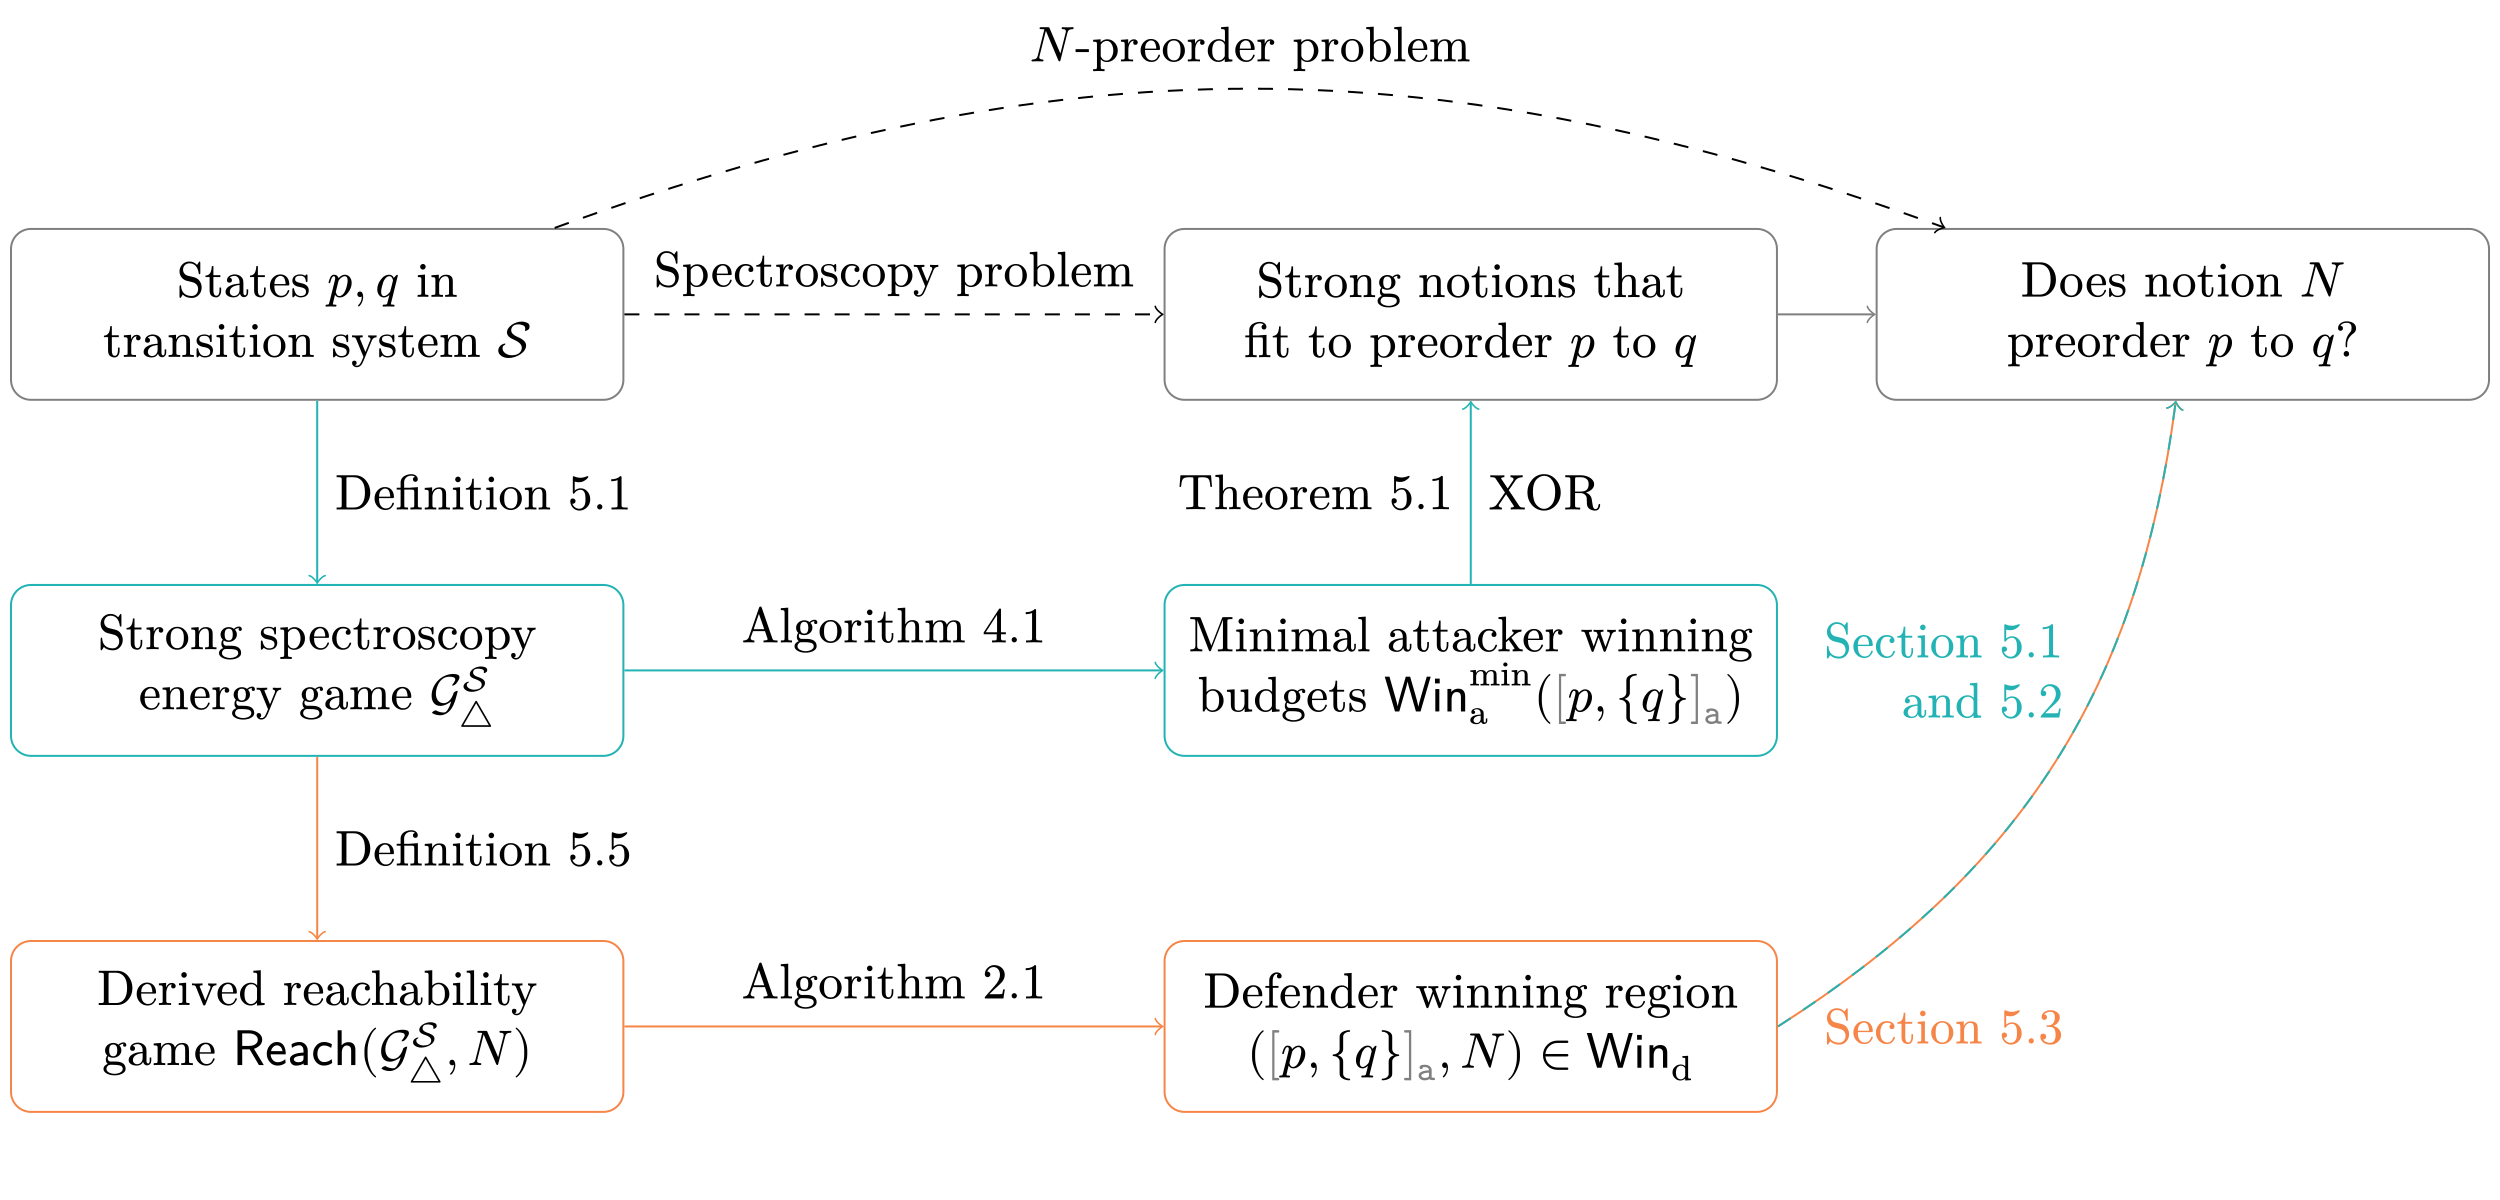 <?xml version="1.0" encoding="UTF-8"?>
<svg xmlns="http://www.w3.org/2000/svg" xmlns:xlink="http://www.w3.org/1999/xlink" width="497.61" height="238.85" viewBox="0 0 497.61 238.85">
<defs>
<g>
<g id="glyph-0-0">
<path d="M 2.516 -6.672 C 3.578 -6.672 4.203 -5.984 4.391 -4.641 C 4.391 -4.547 4.453 -4.5 4.547 -4.5 C 4.656 -4.5 4.703 -4.578 4.703 -4.766 L 4.703 -6.75 C 4.703 -6.938 4.656 -7.031 4.562 -7.031 C 4.5 -7.031 4.453 -6.984 4.391 -6.875 L 4.062 -6.359 C 3.625 -6.781 3.234 -7.031 2.5 -7.031 C 1.422 -7.031 0.562 -6.156 0.562 -5.078 C 0.562 -4.156 1.156 -3.484 1.859 -3.234 L 3.156 -2.906 C 3.828 -2.734 4.266 -2.281 4.266 -1.531 C 4.266 -0.781 3.75 -0.172 3 -0.172 C 1.688 -0.172 0.922 -0.906 0.875 -2.172 C 0.875 -2.266 0.828 -2.312 0.734 -2.312 C 0.625 -2.312 0.562 -2.219 0.562 -2.031 L 0.562 -0.062 C 0.562 0.125 0.609 0.219 0.703 0.219 C 0.766 0.219 0.828 0.172 0.891 0.062 L 1.203 -0.453 C 1.641 0 2.234 0.219 3.016 0.219 C 3.578 0.219 4.047 0.016 4.422 -0.406 C 4.781 -0.812 4.969 -1.297 4.969 -1.875 C 4.969 -2.344 4.828 -2.766 4.562 -3.156 C 4.297 -3.547 3.922 -3.781 3.484 -3.891 L 2.219 -4.203 C 1.688 -4.328 1.266 -4.797 1.266 -5.422 C 1.266 -6.125 1.812 -6.672 2.516 -6.672 Z M 2.516 -6.672 "/>
</g>
<g id="glyph-0-1">
<path d="M 3.312 -1.25 L 3.312 -1.859 L 2.984 -1.859 L 2.984 -1.281 C 2.984 -0.781 2.812 -0.219 2.375 -0.219 C 1.969 -0.219 1.766 -0.562 1.766 -1.234 L 1.766 -3.938 L 3.156 -3.938 L 3.156 -4.312 L 1.766 -4.312 L 1.766 -6.125 L 1.453 -6.125 C 1.438 -5.797 1.406 -5.516 1.328 -5.25 C 1.172 -4.594 0.781 -4.25 0.188 -4.234 L 0.188 -3.938 L 1.016 -3.938 L 1.016 -1.25 C 1.016 -0.672 1.203 -0.297 1.547 -0.094 C 1.812 0.047 2.062 0.109 2.312 0.109 C 2.969 0.109 3.312 -0.547 3.312 -1.25 Z M 3.312 -1.25 "/>
</g>
<g id="glyph-0-2">
<path d="M 4.812 -0.906 L 4.812 -1.5 L 4.5 -1.5 L 4.5 -0.906 C 4.5 -0.516 4.391 -0.312 4.172 -0.312 C 3.984 -0.312 3.859 -0.562 3.859 -0.766 L 3.859 -2.734 C 3.859 -3.078 3.812 -3.344 3.75 -3.516 C 3.516 -4.109 2.828 -4.469 2.125 -4.469 C 1.359 -4.469 0.594 -4.031 0.594 -3.312 C 0.594 -2.984 0.766 -2.828 1.094 -2.828 C 1.422 -2.828 1.578 -2.984 1.578 -3.312 C 1.578 -3.594 1.438 -3.766 1.125 -3.797 C 1.344 -4.047 1.672 -4.172 2.109 -4.172 C 2.719 -4.172 3.094 -3.609 3.094 -2.953 L 3.094 -2.625 C 2.328 -2.578 1.734 -2.469 1.328 -2.266 C 0.656 -1.969 0.312 -1.531 0.312 -0.969 C 0.312 -0.703 0.422 -0.484 0.609 -0.312 C 0.922 -0.031 1.359 0.109 1.922 0.109 C 2.516 0.109 2.938 -0.141 3.188 -0.641 C 3.266 -0.266 3.531 0.062 3.969 0.062 C 4.5 0.062 4.812 -0.359 4.812 -0.906 Z M 2 -0.172 C 1.531 -0.172 1.156 -0.516 1.156 -0.984 C 1.156 -1.906 2.125 -2.297 3.094 -2.359 L 3.094 -1.406 C 3.094 -0.734 2.656 -0.172 2 -0.172 Z M 2 -0.172 "/>
</g>
<g id="glyph-0-3">
<path d="M 4.141 -2.5 C 4.141 -3.656 3.469 -4.469 2.359 -4.469 C 1.75 -4.469 1.25 -4.234 0.844 -3.766 C 0.469 -3.328 0.281 -2.797 0.281 -2.188 C 0.281 -1.562 0.484 -1.031 0.906 -0.562 C 1.328 -0.109 1.844 0.109 2.469 0.109 C 3.031 0.109 3.469 -0.094 3.766 -0.484 C 4.016 -0.812 4.141 -1.047 4.141 -1.203 C 4.141 -1.312 4.078 -1.359 3.969 -1.359 C 3.891 -1.359 3.844 -1.312 3.812 -1.203 C 3.594 -0.531 3.156 -0.203 2.516 -0.203 C 2.078 -0.203 1.719 -0.422 1.453 -0.844 C 1.266 -1.156 1.172 -1.625 1.172 -2.266 L 3.859 -2.266 C 4.078 -2.266 4.141 -2.281 4.141 -2.5 Z M 3.25 -3.484 C 3.359 -3.156 3.406 -2.828 3.406 -2.547 L 1.172 -2.547 C 1.203 -3.203 1.375 -3.656 1.672 -3.875 C 1.922 -4.078 2.141 -4.172 2.359 -4.172 C 2.797 -4.172 3.094 -3.953 3.25 -3.484 Z M 3.25 -3.484 "/>
</g>
<g id="glyph-0-4">
<path d="M 3.594 -1.297 C 3.594 -2.047 3.078 -2.531 2.047 -2.734 C 1.578 -2.828 1.266 -2.938 1.109 -3.047 C 0.953 -3.156 0.875 -3.312 0.875 -3.5 C 0.875 -3.969 1.219 -4.203 1.922 -4.203 C 2.609 -4.203 2.969 -3.812 3.016 -3.047 C 3.031 -2.969 3.078 -2.938 3.188 -2.938 C 3.297 -2.938 3.344 -3.016 3.344 -3.203 L 3.344 -4.188 C 3.344 -4.375 3.297 -4.469 3.203 -4.469 C 3.094 -4.469 2.938 -4.281 2.844 -4.203 C 2.594 -4.375 2.281 -4.469 1.922 -4.469 C 1.031 -4.469 0.328 -4.062 0.328 -3.219 C 0.328 -2.875 0.469 -2.594 0.75 -2.359 C 1.109 -2.078 1.438 -2.016 2.062 -1.906 C 2.719 -1.781 3.047 -1.484 3.047 -1.031 C 3.047 -0.469 2.688 -0.172 1.984 -0.172 C 1.297 -0.172 0.859 -0.641 0.672 -1.547 C 0.641 -1.672 0.594 -1.75 0.5 -1.75 C 0.391 -1.75 0.328 -1.641 0.328 -1.453 L 0.328 -0.172 C 0.328 0.016 0.375 0.109 0.484 0.109 C 0.516 0.109 0.547 0.078 0.625 0.016 C 0.812 -0.156 0.734 -0.125 0.922 -0.297 C 1.203 -0.031 1.562 0.109 1.984 0.109 C 2.938 0.109 3.594 -0.375 3.594 -1.297 Z M 3.594 -1.297 "/>
</g>
<g id="glyph-0-5">
<path d="M 1.938 -5.984 C 1.938 -6.297 1.688 -6.547 1.391 -6.547 C 1.094 -6.547 0.828 -6.297 0.828 -5.984 C 0.828 -5.688 1.078 -5.422 1.375 -5.422 C 1.688 -5.422 1.938 -5.688 1.938 -5.984 Z M 1.422 -0.031 L 2.469 0 L 2.469 -0.391 C 2.141 -0.391 1.938 -0.406 1.875 -0.453 C 1.812 -0.484 1.797 -0.594 1.797 -0.781 L 1.797 -4.438 L 0.375 -4.312 L 0.375 -3.938 C 0.703 -3.938 0.906 -3.906 0.984 -3.859 C 1.047 -3.812 1.078 -3.672 1.078 -3.438 L 1.078 -0.781 C 1.078 -0.594 1.047 -0.484 0.984 -0.438 C 0.906 -0.406 0.688 -0.391 0.328 -0.391 L 0.328 0 Z M 1.422 -0.031 "/>
</g>
<g id="glyph-0-6">
<path d="M 3.125 -4.109 C 3.578 -4.109 3.812 -3.766 3.812 -3.062 L 3.812 -0.781 C 3.812 -0.594 3.781 -0.484 3.703 -0.438 C 3.641 -0.406 3.422 -0.375 3.047 -0.375 L 3.047 0 L 4.203 -0.031 L 5.328 0 L 5.328 -0.375 C 5.016 -0.375 4.812 -0.391 4.703 -0.422 C 4.609 -0.453 4.562 -0.516 4.562 -0.641 L 4.562 -2.5 C 4.562 -2.969 4.562 -3.297 4.531 -3.484 C 4.422 -4.094 3.984 -4.406 3.188 -4.406 C 2.562 -4.406 2.094 -4.109 1.781 -3.516 L 1.781 -4.406 L 0.312 -4.297 L 0.312 -3.922 C 0.672 -3.922 0.891 -3.891 0.984 -3.828 C 1.062 -3.766 1.094 -3.641 1.094 -3.406 L 1.094 -0.781 C 1.094 -0.594 1.047 -0.484 0.984 -0.438 C 0.906 -0.406 0.688 -0.375 0.312 -0.375 L 0.312 0 L 1.469 -0.031 L 2.609 0 L 2.609 -0.375 C 2.234 -0.375 2.031 -0.406 1.953 -0.438 C 1.891 -0.484 1.844 -0.594 1.844 -0.781 L 1.844 -2.578 C 1.844 -3.391 2.359 -4.109 3.125 -4.109 Z M 3.125 -4.109 "/>
</g>
<g id="glyph-0-7">
<path d="M 3.625 -3.766 C 3.625 -4.156 3.266 -4.406 2.875 -4.406 C 2.359 -4.406 1.969 -4.109 1.719 -3.5 L 1.719 -4.406 L 0.281 -4.297 L 0.281 -3.922 C 0.625 -3.922 0.844 -3.891 0.922 -3.828 C 1 -3.766 1.031 -3.641 1.031 -3.406 L 1.031 -0.781 C 1.031 -0.594 1 -0.484 0.938 -0.438 C 0.875 -0.406 0.641 -0.375 0.281 -0.375 L 0.281 0 L 1.422 -0.031 C 1.844 -0.047 2.266 -0.031 2.703 0 L 2.703 -0.375 L 2.469 -0.375 C 2.141 -0.375 1.922 -0.406 1.859 -0.453 C 1.781 -0.516 1.75 -0.625 1.75 -0.812 L 1.75 -2.312 C 1.75 -2.734 1.828 -3.125 1.984 -3.453 C 2.188 -3.891 2.469 -4.109 2.859 -4.109 C 2.766 -4.016 2.719 -3.891 2.719 -3.766 C 2.719 -3.453 2.859 -3.297 3.172 -3.297 C 3.438 -3.297 3.625 -3.516 3.625 -3.766 Z M 3.625 -3.766 "/>
</g>
<g id="glyph-0-8">
<path d="M 2.484 0.109 C 3.094 0.109 3.625 -0.109 4.047 -0.547 C 4.469 -0.984 4.688 -1.516 4.688 -2.141 C 4.688 -2.766 4.484 -3.312 4.062 -3.766 C 3.656 -4.234 3.125 -4.469 2.5 -4.469 C 1.859 -4.469 1.344 -4.234 0.922 -3.766 C 0.484 -3.312 0.281 -2.766 0.281 -2.141 C 0.281 -1.516 0.484 -0.984 0.922 -0.547 C 1.344 -0.109 1.875 0.109 2.484 0.109 Z M 2.5 -0.203 C 2.016 -0.203 1.656 -0.422 1.406 -0.844 C 1.25 -1.125 1.172 -1.578 1.172 -2.219 C 1.172 -2.828 1.25 -3.266 1.391 -3.531 C 1.641 -3.969 2 -4.172 2.484 -4.172 C 2.953 -4.172 3.312 -3.969 3.562 -3.562 C 3.734 -3.281 3.812 -2.828 3.812 -2.219 C 3.812 -1.062 3.469 -0.203 2.5 -0.203 Z M 2.5 -0.203 "/>
</g>
<g id="glyph-0-9">
<path d="M 1.125 2.047 C 1.672 2.047 2.109 1.672 2.422 0.891 L 4.141 -3.312 C 4.312 -3.703 4.609 -3.906 5.062 -3.906 L 5.062 -4.297 C 4.734 -4.266 4.469 -4.25 4.281 -4.266 L 3.406 -4.297 L 3.406 -3.922 C 3.703 -3.906 3.859 -3.781 3.859 -3.531 C 3.859 -3.469 3.844 -3.406 3.797 -3.312 L 2.844 -0.984 L 1.797 -3.531 C 1.766 -3.609 1.75 -3.672 1.734 -3.703 C 1.734 -3.844 1.922 -3.906 2.297 -3.906 L 2.297 -4.297 L 1.172 -4.266 C 0.938 -4.25 0.609 -4.266 0.188 -4.297 L 0.188 -3.906 C 0.719 -3.906 0.844 -3.922 0.984 -3.594 L 2.453 -0.016 L 2.219 0.547 C 1.938 1.188 1.75 1.75 1.125 1.75 C 0.984 1.75 0.875 1.703 0.75 1.641 C 0.984 1.578 1.094 1.438 1.094 1.203 C 1.094 0.891 0.953 0.75 0.641 0.75 C 0.344 0.75 0.188 0.891 0.188 1.203 C 0.188 1.688 0.641 2.047 1.125 2.047 Z M 1.125 2.047 "/>
</g>
<g id="glyph-0-10">
<path d="M 3.141 -4.109 C 3.594 -4.109 3.828 -3.766 3.828 -3.062 L 3.828 -0.781 C 3.828 -0.594 3.797 -0.484 3.734 -0.438 C 3.656 -0.406 3.422 -0.375 3.062 -0.375 L 3.062 0 L 4.219 -0.031 L 5.359 0 L 5.359 -0.375 C 5 -0.375 4.781 -0.406 4.703 -0.438 C 4.641 -0.484 4.594 -0.594 4.594 -0.781 L 4.594 -2.578 C 4.594 -3.375 5.109 -4.109 5.875 -4.109 C 6.344 -4.109 6.578 -3.766 6.578 -3.062 L 6.578 -0.781 C 6.578 -0.594 6.547 -0.484 6.469 -0.438 C 6.406 -0.406 6.172 -0.375 5.797 -0.375 L 5.797 0 L 6.953 -0.031 L 8.109 0 L 8.109 -0.375 C 7.781 -0.375 7.594 -0.391 7.484 -0.422 C 7.391 -0.453 7.344 -0.516 7.344 -0.641 L 7.344 -2.5 C 7.344 -2.969 7.312 -3.297 7.281 -3.484 C 7.188 -4.094 6.734 -4.406 5.953 -4.406 C 5.328 -4.406 4.859 -4.109 4.531 -3.531 C 4.391 -4.109 3.953 -4.406 3.203 -4.406 C 2.578 -4.406 2.109 -4.109 1.781 -3.516 L 1.781 -4.406 L 0.312 -4.297 L 0.312 -3.922 C 0.672 -3.922 0.891 -3.891 0.984 -3.828 C 1.062 -3.766 1.094 -3.641 1.094 -3.406 L 1.094 -0.781 C 1.094 -0.594 1.047 -0.484 0.984 -0.438 C 0.906 -0.406 0.688 -0.375 0.312 -0.375 L 0.312 0 L 1.469 -0.031 L 2.625 0 L 2.625 -0.375 C 2.25 -0.375 2.031 -0.406 1.953 -0.438 C 1.891 -0.484 1.844 -0.594 1.844 -0.781 L 1.844 -2.578 C 1.844 -3.391 2.375 -4.109 3.141 -4.109 Z M 3.141 -4.109 "/>
</g>
<g id="glyph-0-11">
<path d="M 4.297 -4.516 C 3.922 -4.516 3.562 -4.359 3.25 -4.062 C 2.953 -4.297 2.609 -4.406 2.219 -4.406 C 1.359 -4.406 0.594 -3.766 0.594 -2.938 C 0.594 -2.516 0.734 -2.172 1.031 -1.906 C 0.844 -1.672 0.75 -1.406 0.75 -1.094 C 0.75 -0.719 0.875 -0.422 1.125 -0.234 C 0.703 -0.094 0.281 0.266 0.281 0.766 C 0.281 1.203 0.562 1.531 1.109 1.781 C 1.531 1.969 1.984 2.047 2.484 2.047 C 2.984 2.047 3.453 1.969 3.875 1.781 C 4.422 1.531 4.688 1.203 4.688 0.75 C 4.688 0.219 4.469 -0.172 4.031 -0.422 C 3.578 -0.672 3.078 -0.703 2.328 -0.703 C 1.891 -0.703 1.656 -0.703 1.609 -0.703 C 1.328 -0.75 1.125 -1.016 1.125 -1.328 C 1.125 -1.469 1.172 -1.609 1.25 -1.734 C 1.531 -1.547 1.859 -1.453 2.219 -1.453 C 3.078 -1.453 3.844 -2.078 3.844 -2.922 C 3.844 -3.312 3.719 -3.625 3.453 -3.875 C 3.703 -4.109 3.984 -4.219 4.266 -4.219 C 4.219 -4.172 4.188 -4.094 4.188 -3.984 C 4.188 -3.766 4.297 -3.656 4.516 -3.656 C 4.719 -3.656 4.828 -3.766 4.828 -4 C 4.828 -4.312 4.594 -4.516 4.297 -4.516 Z M 2.219 -4.094 C 2.766 -4.094 3.031 -3.703 3.031 -2.938 C 3.031 -2.141 2.766 -1.75 2.219 -1.75 C 1.672 -1.75 1.406 -2.141 1.406 -2.922 C 1.406 -3.703 1.672 -4.094 2.219 -4.094 Z M 1.641 -0.047 L 2.219 -0.047 C 2.734 -0.047 3.156 -0.016 3.469 0.062 C 3.891 0.156 4.109 0.391 4.109 0.766 C 4.109 1.094 3.906 1.328 3.516 1.531 C 3.203 1.672 2.859 1.75 2.5 1.75 C 2.141 1.75 1.797 1.672 1.469 1.531 C 1.062 1.328 0.875 1.094 0.875 0.766 C 0.875 0.344 1.219 -0.047 1.641 -0.047 Z M 1.641 -0.047 "/>
</g>
<g id="glyph-0-12">
<path d="M 3.125 -4.141 C 3.578 -4.141 3.812 -3.781 3.812 -3.078 L 3.812 -0.781 C 3.812 -0.594 3.781 -0.484 3.703 -0.438 C 3.641 -0.406 3.422 -0.391 3.047 -0.391 L 3.047 0 L 4.203 -0.031 L 5.328 0 L 5.328 -0.391 C 5.016 -0.391 4.812 -0.406 4.703 -0.422 C 4.609 -0.453 4.562 -0.531 4.562 -0.641 L 4.562 -2.516 C 4.562 -3 4.562 -3.328 4.531 -3.516 C 4.422 -4.125 3.984 -4.438 3.188 -4.438 C 2.578 -4.438 2.125 -4.156 1.812 -3.594 L 1.812 -6.922 L 0.312 -6.812 L 0.312 -6.438 C 0.672 -6.438 0.891 -6.406 0.984 -6.344 C 1.062 -6.281 1.094 -6.141 1.094 -5.906 L 1.094 -0.781 C 1.094 -0.594 1.047 -0.484 0.984 -0.438 C 0.906 -0.406 0.688 -0.391 0.312 -0.391 L 0.312 0 L 1.469 -0.031 L 2.609 0 L 2.609 -0.391 C 2.234 -0.391 2.031 -0.406 1.953 -0.438 C 1.891 -0.484 1.844 -0.594 1.844 -0.781 L 1.844 -2.609 C 1.844 -3.406 2.359 -4.141 3.125 -4.141 Z M 3.125 -4.141 "/>
</g>
<g id="glyph-0-13">
<path d="M 3.156 -6.734 C 3.484 -6.734 3.734 -6.656 3.906 -6.484 C 3.641 -6.438 3.5 -6.281 3.5 -5.984 C 3.5 -5.719 3.703 -5.5 3.984 -5.5 C 4.25 -5.5 4.469 -5.719 4.469 -5.984 C 4.469 -6.656 3.859 -7.031 3.156 -7.031 C 2.828 -7.031 2.516 -6.969 2.203 -6.859 C 1.625 -6.656 1.047 -6.156 1.047 -5.406 L 1.047 -4.328 L 0.266 -4.328 L 0.266 -3.953 L 1.047 -3.953 L 1.047 -0.781 C 1.047 -0.594 1 -0.484 0.938 -0.438 C 0.875 -0.406 0.641 -0.391 0.281 -0.391 L 0.281 0 L 1.406 -0.031 L 2.531 0 L 2.531 -0.391 C 2.156 -0.391 1.938 -0.406 1.875 -0.438 C 1.797 -0.484 1.781 -0.594 1.781 -0.781 L 1.781 -3.953 L 3.281 -3.953 C 3.688 -3.953 3.766 -3.859 3.766 -3.453 L 3.766 -0.781 C 3.766 -0.594 3.719 -0.484 3.656 -0.438 C 3.578 -0.406 3.375 -0.391 3 -0.391 L 3 0 L 4.125 -0.031 L 5.25 0 L 5.25 -0.391 C 4.891 -0.391 4.672 -0.406 4.594 -0.438 C 4.531 -0.484 4.484 -0.594 4.484 -0.781 L 4.484 -4.453 L 3.203 -4.359 C 2.938 -4.344 2.859 -4.328 2.859 -4.328 L 1.75 -4.328 L 1.75 -5.406 C 1.75 -6.188 2.359 -6.734 3.156 -6.734 Z M 3.156 -6.734 "/>
</g>
<g id="glyph-0-14">
<path d="M 2.969 0.125 C 3.594 0.125 4.109 -0.094 4.547 -0.531 C 4.969 -0.984 5.188 -1.516 5.188 -2.141 C 5.188 -2.75 5 -3.266 4.609 -3.703 C 4.203 -4.172 3.703 -4.406 3.094 -4.406 C 2.594 -4.406 2.156 -4.203 1.781 -3.812 L 1.781 -4.406 L 0.281 -4.297 L 0.281 -3.922 C 0.641 -3.922 0.875 -3.891 0.938 -3.844 C 1 -3.797 1.047 -3.672 1.047 -3.453 L 1.047 1.141 C 1.047 1.328 1 1.453 0.938 1.484 C 0.875 1.531 0.641 1.547 0.281 1.547 L 0.281 1.938 L 1.422 1.906 L 2.562 1.938 L 2.562 1.547 C 2.188 1.547 1.984 1.531 1.906 1.484 C 1.844 1.453 1.797 1.328 1.797 1.141 L 1.797 -0.438 C 2.031 -0.125 2.453 0.125 2.969 0.125 Z M 3.031 -4.078 C 3.438 -4.078 3.766 -3.844 4 -3.391 C 4.203 -3 4.297 -2.594 4.297 -2.141 C 4.297 -1.672 4.188 -1.25 3.969 -0.859 C 3.703 -0.391 3.359 -0.156 2.938 -0.156 C 2.516 -0.156 2.188 -0.359 1.938 -0.75 C 1.844 -0.875 1.797 -1 1.797 -1.141 L 1.797 -3.312 C 2.094 -3.828 2.5 -4.078 3.031 -4.078 Z M 3.031 -4.078 "/>
</g>
<g id="glyph-0-15">
<path d="M 3.734 0.109 L 5.25 0 L 5.25 -0.375 C 4.891 -0.375 4.688 -0.406 4.609 -0.453 C 4.531 -0.516 4.484 -0.672 4.484 -0.891 L 4.484 -6.922 L 3 -6.812 L 3 -6.438 C 3.344 -6.438 3.562 -6.406 3.656 -6.344 C 3.734 -6.281 3.766 -6.141 3.766 -5.906 L 3.766 -3.891 C 3.438 -4.25 3.047 -4.438 2.562 -4.438 C 1.938 -4.438 1.422 -4.219 0.984 -3.766 C 0.562 -3.312 0.344 -2.781 0.344 -2.156 C 0.344 -1.547 0.531 -1.016 0.953 -0.562 C 1.359 -0.125 1.859 0.109 2.469 0.109 C 2.969 0.109 3.406 -0.078 3.734 -0.469 Z M 2.609 -4.141 C 3.031 -4.141 3.375 -3.953 3.625 -3.562 C 3.703 -3.453 3.734 -3.344 3.734 -3.219 L 3.734 -1.203 C 3.734 -1.078 3.703 -0.969 3.625 -0.859 C 3.344 -0.406 2.969 -0.188 2.5 -0.188 C 2.094 -0.188 1.766 -0.391 1.5 -0.797 C 1.328 -1.094 1.234 -1.547 1.234 -2.141 C 1.234 -3.234 1.609 -4.141 2.609 -4.141 Z M 2.609 -4.141 "/>
</g>
<g id="glyph-0-16">
<path d="M 4 0 C 4.891 0 5.609 -0.344 6.203 -1.031 C 6.766 -1.672 7.047 -2.453 7.047 -3.344 C 7.047 -4.266 6.766 -5.062 6.219 -5.734 C 5.625 -6.453 4.891 -6.812 4 -6.812 L 0.344 -6.812 L 0.344 -6.422 L 0.625 -6.422 C 0.984 -6.422 1.188 -6.391 1.25 -6.344 C 1.328 -6.297 1.359 -6.188 1.359 -6 L 1.359 -0.812 C 1.359 -0.625 1.328 -0.516 1.25 -0.453 C 1.188 -0.406 0.984 -0.391 0.625 -0.391 L 0.344 -0.391 L 0.344 0 Z M 3.734 -0.391 L 2.734 -0.391 C 2.344 -0.391 2.297 -0.375 2.297 -0.734 L 2.297 -6.078 C 2.297 -6.438 2.344 -6.422 2.734 -6.422 L 3.719 -6.422 C 4.453 -6.422 5.047 -6.125 5.484 -5.516 C 5.812 -5.047 5.984 -4.344 5.984 -3.344 C 5.984 -1.609 5.328 -0.391 3.734 -0.391 Z M 3.734 -0.391 "/>
</g>
<g id="glyph-0-17">
<path d="M 2.25 -7.031 C 1.391 -7.031 0.562 -6.5 0.562 -5.688 C 0.562 -5.328 0.719 -5.156 1.047 -5.156 C 1.375 -5.156 1.531 -5.328 1.531 -5.656 C 1.531 -5.969 1.359 -6.125 1.016 -6.141 C 1.266 -6.531 1.672 -6.734 2.219 -6.734 C 2.953 -6.734 3.25 -6.438 3.25 -5.719 C 3.25 -5.531 3.234 -5.391 3.203 -5.266 C 3.125 -5 3.109 -5 2.938 -4.812 C 2.359 -4.172 2.062 -3.422 2.062 -2.562 L 2.062 -2.125 C 2.062 -1.938 2.109 -1.844 2.219 -1.844 C 2.328 -1.844 2.375 -1.938 2.375 -2.156 L 2.375 -2.5 C 2.375 -3.297 2.797 -4.031 3.656 -4.656 C 3.984 -4.906 4.141 -5.234 4.141 -5.656 C 4.141 -6.594 3.266 -7.031 2.25 -7.031 Z M 2.766 -0.562 C 2.766 -0.875 2.516 -1.125 2.219 -1.125 C 1.906 -1.125 1.672 -0.875 1.672 -0.562 C 1.672 -0.266 1.906 0 2.219 0 C 2.516 0 2.766 -0.25 2.766 -0.562 Z M 2.766 -0.562 "/>
</g>
<g id="glyph-0-18">
<path d="M 2.5 -4.141 C 2.922 -4.141 3.234 -4.047 3.453 -3.844 C 3.219 -3.812 3.047 -3.594 3.047 -3.375 C 3.047 -3.047 3.203 -2.875 3.531 -2.875 C 3.875 -2.875 4.031 -3.047 4.031 -3.375 C 4.031 -4.094 3.266 -4.469 2.5 -4.469 C 1.875 -4.469 1.359 -4.25 0.953 -3.781 C 0.547 -3.328 0.344 -2.781 0.344 -2.156 C 0.344 -1.547 0.547 -1 0.953 -0.562 C 1.359 -0.109 1.859 0.109 2.469 0.109 C 2.969 0.109 3.359 -0.031 3.641 -0.312 C 3.875 -0.547 4.016 -0.781 4.094 -1.016 C 4.125 -1.109 4.141 -1.172 4.141 -1.203 C 4.141 -1.297 4.078 -1.328 3.969 -1.328 C 3.891 -1.328 3.844 -1.297 3.812 -1.219 C 3.594 -0.547 3.188 -0.203 2.562 -0.203 C 2.266 -0.203 2 -0.344 1.719 -0.609 C 1.391 -0.922 1.219 -1.438 1.219 -2.172 C 1.219 -3.172 1.609 -4.141 2.5 -4.141 Z M 2.5 -4.141 "/>
</g>
<g id="glyph-0-19">
<path d="M 3.875 -3.531 C 3.875 -3.484 3.844 -3.406 3.812 -3.312 L 2.844 -0.906 L 1.781 -3.547 C 1.75 -3.641 1.719 -3.688 1.719 -3.703 C 1.719 -3.844 1.906 -3.922 2.297 -3.922 L 2.297 -4.297 L 1.172 -4.266 C 0.938 -4.25 0.609 -4.266 0.188 -4.297 L 0.188 -3.922 C 0.75 -3.922 0.844 -3.938 0.984 -3.578 L 2.391 -0.094 C 2.438 0.047 2.516 0.109 2.625 0.109 C 2.734 0.109 2.828 0.047 2.875 -0.094 L 4.156 -3.281 C 4.203 -3.391 4.234 -3.484 4.281 -3.562 C 4.422 -3.797 4.688 -3.922 5.062 -3.922 L 5.062 -4.297 C 4.734 -4.266 4.469 -4.25 4.281 -4.266 L 3.406 -4.297 L 3.406 -3.922 C 3.688 -3.906 3.875 -3.781 3.875 -3.531 Z M 3.875 -3.531 "/>
</g>
<g id="glyph-0-20">
<path d="M 2.969 0.109 C 3.594 0.109 4.109 -0.109 4.547 -0.562 C 4.969 -1 5.188 -1.531 5.188 -2.156 C 5.188 -2.766 5 -3.312 4.578 -3.766 C 4.172 -4.203 3.672 -4.438 3.078 -4.438 C 2.578 -4.438 2.141 -4.25 1.781 -3.859 L 1.781 -6.922 L 0.281 -6.812 L 0.281 -6.438 C 0.641 -6.438 0.859 -6.406 0.938 -6.344 C 1.016 -6.281 1.047 -6.141 1.047 -5.906 L 1.047 0 L 1.359 0 L 1.688 -0.578 C 2 -0.125 2.438 0.109 2.969 0.109 Z M 2.938 -0.188 C 2.516 -0.188 2.188 -0.375 1.938 -0.766 C 1.844 -0.891 1.797 -1.031 1.797 -1.172 L 1.797 -3.188 C 1.797 -3.312 1.828 -3.422 1.906 -3.531 C 2.188 -3.938 2.562 -4.141 3.031 -4.141 C 3.438 -4.141 3.766 -3.938 4.031 -3.531 C 4.203 -3.234 4.297 -2.781 4.297 -2.172 C 4.297 -1.094 3.922 -0.188 2.938 -0.188 Z M 2.938 -0.188 "/>
</g>
<g id="glyph-0-21">
<path d="M 1.438 -0.031 L 2.547 0 L 2.547 -0.391 C 2.188 -0.391 1.969 -0.406 1.891 -0.438 C 1.828 -0.484 1.797 -0.594 1.797 -0.781 L 1.797 -6.922 L 0.328 -6.812 L 0.328 -6.438 C 0.672 -6.438 0.891 -6.406 0.969 -6.344 C 1.031 -6.281 1.078 -6.141 1.078 -5.906 L 1.078 -0.781 C 1.078 -0.594 1.031 -0.484 0.969 -0.438 C 0.891 -0.406 0.688 -0.391 0.328 -0.391 L 0.328 0 Z M 1.438 -0.031 "/>
</g>
<g id="glyph-0-22">
<path d="M 1.75 -1.078 L 1.75 -6.203 L 4.062 -0.234 C 4.109 -0.078 4.203 0 4.281 0 C 4.375 0 4.453 -0.062 4.5 -0.203 L 6.875 -6.281 L 6.875 -0.812 C 6.875 -0.625 6.828 -0.516 6.766 -0.453 C 6.688 -0.406 6.484 -0.391 6.125 -0.391 L 5.859 -0.391 L 5.859 0 C 6.125 -0.016 6.609 -0.031 7.312 -0.031 C 8 -0.031 8.5 -0.016 8.766 0 L 8.766 -0.391 L 8.484 -0.391 C 8.141 -0.391 7.922 -0.406 7.859 -0.453 C 7.781 -0.516 7.75 -0.625 7.75 -0.812 L 7.75 -6 C 7.75 -6.188 7.781 -6.297 7.859 -6.344 C 7.922 -6.391 8.141 -6.422 8.484 -6.422 L 8.766 -6.422 L 8.766 -6.812 L 7.062 -6.812 C 6.781 -6.812 6.766 -6.797 6.688 -6.594 L 4.562 -1.141 L 2.469 -6.562 C 2.375 -6.766 2.344 -6.812 2.078 -6.812 L 0.375 -6.812 L 0.375 -6.422 L 0.641 -6.422 C 1 -6.422 1.203 -6.391 1.281 -6.344 C 1.344 -6.297 1.391 -6.188 1.391 -6 L 1.391 -1.078 C 1.391 -0.906 1.344 -0.766 1.266 -0.641 C 1.156 -0.469 0.859 -0.391 0.375 -0.391 L 0.375 0 L 1.562 -0.031 L 2.766 0 L 2.766 -0.391 C 2.031 -0.391 1.75 -0.516 1.75 -1.078 Z M 1.75 -1.078 "/>
</g>
<g id="glyph-0-23">
<path d="M 4.203 -0.031 C 4.406 -0.047 4.703 -0.031 5.094 0 L 5.094 -0.391 C 4.859 -0.391 4.672 -0.422 4.562 -0.469 C 4.438 -0.516 4.297 -0.656 4.141 -0.891 L 2.891 -2.656 C 2.859 -2.734 2.844 -2.766 2.844 -2.734 C 2.844 -2.75 2.938 -2.844 3.156 -3.016 C 3.5 -3.328 3.766 -3.531 3.922 -3.641 C 4.234 -3.828 4.547 -3.922 4.859 -3.953 L 4.859 -4.328 C 4.656 -4.312 4.422 -4.297 4.141 -4.297 C 3.688 -4.297 3.312 -4.312 3 -4.328 L 3 -3.953 C 3.188 -3.938 3.297 -3.875 3.297 -3.734 C 3.297 -3.625 3.219 -3.5 3.094 -3.375 L 1.781 -2.234 L 1.781 -6.922 L 0.281 -6.812 L 0.281 -6.438 C 0.641 -6.438 0.859 -6.406 0.938 -6.344 C 1.016 -6.297 1.047 -6.141 1.047 -5.906 L 1.047 -0.781 C 1.047 -0.594 1 -0.484 0.938 -0.453 C 0.875 -0.406 0.641 -0.391 0.281 -0.391 L 0.281 0 L 1.391 -0.031 L 2.5 0 L 2.5 -0.391 C 2.141 -0.391 1.922 -0.406 1.859 -0.453 C 1.781 -0.484 1.75 -0.594 1.75 -0.781 L 1.75 -1.781 L 2.328 -2.297 L 2.484 -2.047 C 3.125 -1.156 3.453 -0.656 3.453 -0.562 C 3.453 -0.453 3.344 -0.391 3.094 -0.391 L 3.094 0 Z M 4.203 -0.031 "/>
</g>
<g id="glyph-0-24">
<path d="M 6.188 -3.312 C 6.312 -3.703 6.594 -3.906 7.016 -3.922 L 7.016 -4.297 C 6.703 -4.266 6.438 -4.25 6.25 -4.266 L 5.297 -4.297 L 5.297 -3.922 C 5.672 -3.906 5.859 -3.766 5.859 -3.484 C 5.859 -3.438 5.859 -3.375 5.828 -3.297 L 4.953 -0.891 L 4.016 -3.516 C 3.984 -3.609 3.984 -3.656 3.984 -3.688 C 3.984 -3.844 4.172 -3.922 4.562 -3.922 L 4.562 -4.297 L 3.484 -4.266 C 3.297 -4.25 2.984 -4.266 2.578 -4.297 L 2.578 -3.922 C 2.922 -3.922 3.125 -3.875 3.203 -3.781 C 3.234 -3.75 3.312 -3.578 3.422 -3.266 L 2.609 -1.016 L 1.719 -3.531 C 1.688 -3.625 1.672 -3.672 1.672 -3.688 C 1.672 -3.844 1.859 -3.922 2.25 -3.922 L 2.25 -4.297 L 1.141 -4.266 L 0.172 -4.297 L 0.172 -3.922 C 0.672 -3.922 0.797 -3.922 0.906 -3.594 L 2.156 -0.125 C 2.219 0.031 2.297 0.109 2.391 0.109 C 2.5 0.109 2.578 0.047 2.625 -0.109 L 3.594 -2.781 L 4.562 -0.094 C 4.609 0.047 4.688 0.109 4.797 0.109 C 4.859 0.094 4.938 0.031 5.031 -0.094 Z M 6.188 -3.312 "/>
</g>
<g id="glyph-0-25">
<path d="M 2.656 -0.172 C 1.969 -0.172 1.844 -0.469 1.844 -1.109 L 1.844 -4.406 L 0.312 -4.297 L 0.312 -3.922 C 0.703 -3.922 0.938 -3.875 1 -3.812 C 1.062 -3.734 1.094 -3.484 1.094 -3.047 L 1.094 -1.578 C 1.094 -1.203 1.109 -0.891 1.188 -0.672 C 1.328 -0.156 1.891 0.109 2.609 0.109 C 3.156 0.109 3.562 -0.141 3.844 -0.641 L 3.844 0.109 L 5.328 0 L 5.328 -0.375 C 4.969 -0.375 4.766 -0.406 4.688 -0.453 C 4.609 -0.516 4.562 -0.656 4.562 -0.891 L 4.562 -4.406 L 3.047 -4.297 L 3.047 -3.922 C 3.406 -3.922 3.609 -3.891 3.688 -3.828 C 3.766 -3.766 3.812 -3.641 3.812 -3.406 L 3.812 -1.672 C 3.812 -0.875 3.391 -0.172 2.656 -0.172 Z M 2.656 -0.172 "/>
</g>
<g id="glyph-0-26">
<path d="M 2.641 -7.031 C 1.75 -7.031 1.094 -6.312 1.094 -5.422 L 1.094 -4.328 L 0.328 -4.328 L 0.328 -3.953 L 1.094 -3.953 L 1.094 -0.781 C 1.094 -0.594 1.062 -0.484 1 -0.438 C 0.922 -0.406 0.703 -0.391 0.344 -0.391 L 0.344 0 L 1.484 -0.031 C 1.906 -0.047 2.328 -0.031 2.766 0 L 2.766 -0.391 L 2.516 -0.391 C 2.188 -0.391 1.984 -0.406 1.906 -0.453 C 1.844 -0.516 1.812 -0.625 1.812 -0.812 L 1.812 -3.953 L 2.938 -3.953 L 2.938 -4.328 L 1.781 -4.328 L 1.781 -5.438 C 1.781 -6.031 2.094 -6.734 2.641 -6.734 C 2.719 -6.734 2.797 -6.719 2.859 -6.703 C 2.719 -6.625 2.625 -6.484 2.625 -6.297 C 2.625 -5.984 2.781 -5.828 3.094 -5.828 C 3.406 -5.828 3.562 -5.984 3.562 -6.297 C 3.562 -6.75 3.094 -7.031 2.641 -7.031 Z M 2.641 -7.031 "/>
</g>
<g id="glyph-0-27">
<path d="M 1.172 -3.141 C 1.219 -3.141 1.281 -3.188 1.328 -3.25 C 1.641 -3.703 2.047 -3.922 2.562 -3.922 C 2.906 -3.922 3.188 -3.719 3.359 -3.312 C 3.469 -3.047 3.531 -2.625 3.531 -2.078 C 3.531 -1.453 3.453 -1.016 3.297 -0.75 C 3.047 -0.344 2.719 -0.141 2.281 -0.141 C 1.609 -0.141 1.094 -0.625 0.906 -1.141 C 0.938 -1.125 0.953 -1.141 1 -1.141 C 1.297 -1.141 1.547 -1.359 1.547 -1.672 C 1.547 -1.969 1.297 -2.188 1 -2.188 C 0.641 -2.188 0.5 -2 0.5 -1.625 C 0.5 -0.625 1.312 0.219 2.297 0.219 C 2.906 0.219 3.422 0 3.844 -0.438 C 4.266 -0.875 4.469 -1.406 4.469 -2.016 C 4.469 -2.594 4.312 -3.094 3.969 -3.516 C 3.594 -3.984 3.141 -4.219 2.578 -4.219 C 2.109 -4.219 1.703 -4.062 1.375 -3.766 L 1.375 -5.547 C 1.641 -5.469 1.906 -5.422 2.172 -5.422 C 2.625 -5.422 3.031 -5.531 3.375 -5.766 C 3.672 -5.953 3.891 -6.141 4 -6.312 C 4.062 -6.406 4.094 -6.453 4.094 -6.484 C 4.094 -6.594 4.047 -6.641 3.953 -6.641 C 3.406 -6.438 2.938 -6.312 2.547 -6.312 C 2.109 -6.312 1.672 -6.406 1.266 -6.594 C 1.219 -6.625 1.172 -6.625 1.141 -6.625 C 1.047 -6.625 1 -6.547 1 -6.344 L 1 -3.438 C 1 -3.234 1 -3.141 1.172 -3.141 Z M 1.172 -3.141 "/>
</g>
<g id="glyph-0-28">
<path d="M 1.906 -0.531 C 1.906 -0.812 1.672 -1.062 1.391 -1.062 C 1.094 -1.062 0.859 -0.812 0.859 -0.531 C 0.859 -0.234 1.094 0 1.391 0 C 1.672 0 1.906 -0.234 1.906 -0.531 Z M 1.906 -0.531 "/>
</g>
<g id="glyph-0-29">
<path d="M 2.688 -6.641 C 2.266 -6.219 1.672 -6.016 0.891 -6.016 L 0.891 -5.625 C 1.406 -5.625 1.828 -5.703 2.156 -5.859 L 2.156 -0.812 C 2.156 -0.641 2.125 -0.516 2.031 -0.469 C 1.938 -0.422 1.688 -0.391 1.297 -0.391 L 0.953 -0.391 L 0.953 0 C 1.203 -0.016 1.734 -0.031 2.562 -0.031 C 3.391 -0.031 3.922 -0.016 4.172 0 L 4.172 -0.391 L 3.828 -0.391 C 3.422 -0.391 3.172 -0.422 3.094 -0.469 C 3.016 -0.516 2.953 -0.641 2.953 -0.812 L 2.953 -6.344 C 2.953 -6.578 2.938 -6.641 2.688 -6.641 Z M 2.688 -6.641 "/>
</g>
<g id="glyph-0-30">
<path d="M 6.516 -4.453 L 6.828 -4.453 L 6.641 -6.75 L 0.547 -6.75 L 0.359 -4.453 L 0.672 -4.453 C 0.75 -5.109 0.781 -5.703 1.062 -6.031 C 1.328 -6.328 1.797 -6.359 2.406 -6.359 C 2.703 -6.359 2.875 -6.359 2.938 -6.344 C 3.125 -6.312 3.125 -6.219 3.125 -6.016 L 3.125 -0.812 C 3.125 -0.688 3.109 -0.609 3.078 -0.562 C 3.016 -0.453 2.703 -0.391 2.125 -0.391 L 1.688 -0.391 L 1.688 0 C 1.984 -0.016 2.625 -0.031 3.594 -0.031 C 4.562 -0.031 5.203 -0.016 5.5 0 L 5.5 -0.391 L 5.062 -0.391 C 4.484 -0.391 4.172 -0.453 4.109 -0.562 C 4.078 -0.609 4.062 -0.688 4.062 -0.812 L 4.062 -6.016 C 4.062 -6.125 4.094 -6.203 4.109 -6.266 C 4.125 -6.328 4.344 -6.359 4.781 -6.359 C 5.391 -6.359 5.875 -6.328 6.125 -6.031 C 6.406 -5.703 6.438 -5.109 6.516 -4.453 Z M 6.516 -4.453 "/>
</g>
<g id="glyph-0-31">
<path d="M 5.906 -0.031 L 7.234 0 L 7.234 -0.391 L 7.016 -0.391 C 6.516 -0.391 6.312 -0.422 6.125 -0.719 L 4.047 -3.844 L 5.391 -5.797 C 5.656 -6.203 6.141 -6.406 6.812 -6.422 L 6.812 -6.812 L 5.688 -6.781 C 5.266 -6.766 4.828 -6.781 4.391 -6.812 L 4.391 -6.438 C 4.797 -6.406 5 -6.266 5 -6.016 C 5 -5.969 4.969 -5.891 4.922 -5.797 L 3.828 -4.188 L 2.594 -6.047 C 2.547 -6.094 2.516 -6.141 2.516 -6.172 C 2.516 -6.312 2.734 -6.406 3.172 -6.438 L 3.172 -6.812 C 2.766 -6.781 2.266 -6.766 1.688 -6.781 L 0.375 -6.812 L 0.375 -6.422 L 0.594 -6.422 C 1.078 -6.422 1.297 -6.375 1.469 -6.094 L 3.281 -3.375 L 1.672 -1.016 C 1.406 -0.609 0.953 -0.391 0.234 -0.391 L 0.234 0 C 1.453 -0.031 2.266 -0.031 2.672 0 L 2.672 -0.375 C 2.266 -0.391 2.047 -0.531 2.047 -0.797 C 2.047 -0.844 2.078 -0.922 2.141 -1.016 L 3.516 -3.031 L 5.031 -0.734 L 5.078 -0.641 C 5.078 -0.484 4.859 -0.406 4.438 -0.375 L 4.438 0 C 4.844 -0.031 5.344 -0.047 5.906 -0.031 Z M 5.906 -0.031 "/>
</g>
<g id="glyph-0-32">
<path d="M 3.875 0.219 C 4.828 0.219 5.625 -0.156 6.266 -0.875 C 6.875 -1.578 7.188 -2.406 7.188 -3.375 C 7.188 -4.344 6.875 -5.188 6.266 -5.906 C 5.625 -6.656 4.828 -7.031 3.875 -7.031 C 2.906 -7.031 2.109 -6.656 1.469 -5.906 C 0.875 -5.188 0.562 -4.344 0.562 -3.375 C 0.562 -2.406 0.875 -1.578 1.469 -0.875 C 2.125 -0.156 2.922 0.219 3.875 0.219 Z M 5.547 -5.734 C 5.906 -5.203 6.094 -4.469 6.094 -3.516 C 6.094 -2.297 5.828 -1.391 5.312 -0.844 C 4.859 -0.359 4.391 -0.125 3.875 -0.125 C 3.359 -0.125 2.875 -0.359 2.422 -0.844 C 1.906 -1.406 1.656 -2.297 1.656 -3.516 C 1.656 -4.703 1.922 -5.562 2.469 -6.078 C 2.922 -6.484 3.391 -6.703 3.875 -6.703 C 4.547 -6.703 5.109 -6.375 5.547 -5.734 Z M 5.547 -5.734 "/>
</g>
<g id="glyph-0-33">
<path d="M 6.094 -5 C 6.094 -5.562 5.781 -6.016 5.172 -6.375 C 4.672 -6.656 4.094 -6.812 3.484 -6.812 L 0.344 -6.812 L 0.344 -6.422 L 0.625 -6.422 C 0.984 -6.422 1.188 -6.391 1.25 -6.344 C 1.328 -6.297 1.359 -6.188 1.359 -6 L 1.359 -0.812 C 1.359 -0.625 1.328 -0.516 1.25 -0.453 C 1.188 -0.406 0.984 -0.375 0.625 -0.375 L 0.344 -0.375 L 0.344 0.016 C 0.625 -0.016 1.109 -0.031 1.828 -0.031 C 2.547 -0.031 3.047 -0.016 3.312 0.016 L 3.312 -0.375 L 3.031 -0.375 C 2.688 -0.375 2.469 -0.406 2.406 -0.453 C 2.328 -0.516 2.297 -0.625 2.297 -0.812 L 2.297 -3.266 L 3.391 -3.266 C 4.031 -3.266 4.5 -2.875 4.609 -2.344 C 4.625 -2.234 4.641 -2 4.641 -1.641 C 4.641 -1.375 4.641 -1.172 4.656 -1.062 C 4.719 -0.219 5.438 0.219 6.312 0.219 C 6.703 0.219 6.969 0.062 7.125 -0.25 C 7.234 -0.484 7.297 -0.703 7.297 -0.906 C 7.297 -1.031 7.234 -1.109 7.125 -1.109 C 7.031 -1.109 6.984 -1.047 6.969 -0.922 C 6.922 -0.359 6.703 -0.078 6.359 -0.078 C 6.016 -0.078 5.891 -0.406 5.828 -0.703 C 5.766 -1.031 5.734 -1.297 5.703 -1.469 L 5.578 -2.25 C 5.422 -2.766 5.047 -3.156 4.469 -3.375 C 5.219 -3.594 6.094 -4.141 6.094 -5 Z M 4.688 -5.984 C 4.891 -5.797 5 -5.469 5 -5 C 5 -4.609 4.906 -4.297 4.719 -4.031 C 4.484 -3.719 4.031 -3.562 3.344 -3.562 L 2.297 -3.562 L 2.297 -6.078 C 2.297 -6.281 2.359 -6.391 2.469 -6.406 C 2.547 -6.406 2.734 -6.422 3.047 -6.422 C 3.844 -6.422 4.25 -6.391 4.688 -5.984 Z M 4.688 -5.984 "/>
</g>
<g id="glyph-0-34">
<path d="M 5.812 -0.031 L 7.141 0 L 7.141 -0.391 L 6.922 -0.391 C 6.672 -0.391 6.516 -0.406 6.438 -0.422 C 6.297 -0.469 6.188 -0.578 6.125 -0.75 L 4 -6.922 C 3.953 -7.047 3.891 -7.141 3.734 -7.141 C 3.609 -7.141 3.516 -7.062 3.469 -6.922 L 1.422 -1.016 C 1.281 -0.609 0.922 -0.391 0.312 -0.375 L 0.312 0 L 1.359 -0.031 L 2.531 0 L 2.531 -0.391 C 2.047 -0.391 1.797 -0.531 1.797 -0.844 C 1.797 -0.922 1.797 -0.953 1.812 -0.984 L 2.266 -2.25 L 4.641 -2.25 L 5.141 -0.766 C 5.156 -0.703 5.172 -0.672 5.172 -0.641 C 5.172 -0.469 4.906 -0.391 4.359 -0.391 L 4.359 0 C 4.781 -0.031 5.266 -0.047 5.812 -0.031 Z M 3.438 -5.672 L 4.5 -2.625 L 2.391 -2.625 Z M 3.438 -5.672 "/>
</g>
<g id="glyph-0-35">
<path d="M 3.516 -6.75 C 3.422 -6.75 3.344 -6.703 3.297 -6.609 L 0.281 -1.984 L 0.281 -1.625 L 2.875 -1.625 L 2.875 -0.812 C 2.875 -0.625 2.844 -0.516 2.766 -0.453 C 2.703 -0.406 2.516 -0.391 2.188 -0.391 L 1.938 -0.391 L 1.938 0 C 2.219 -0.016 2.688 -0.031 3.297 -0.031 C 3.922 -0.031 4.375 -0.016 4.672 0 L 4.672 -0.391 L 4.422 -0.391 C 4.094 -0.391 3.891 -0.406 3.828 -0.453 C 3.766 -0.516 3.719 -0.625 3.719 -0.812 L 3.719 -1.625 L 4.688 -1.625 L 4.688 -2.016 L 3.719 -2.016 L 3.719 -6.578 C 3.719 -6.672 3.656 -6.75 3.516 -6.75 Z M 2.938 -5.516 L 2.938 -2.016 L 0.672 -2.016 Z M 2.938 -5.516 "/>
</g>
<g id="glyph-0-36">
<path d="M 0.109 -1.859 L 2.75 -1.859 L 2.75 -2.438 L 0.109 -2.438 Z M 0.109 -1.859 "/>
</g>
<g id="glyph-0-37">
<path d="M 2.359 -6.641 C 1.859 -6.641 1.422 -6.453 1.062 -6.094 C 0.688 -5.734 0.5 -5.328 0.5 -4.812 C 0.5 -4.469 0.75 -4.234 1.062 -4.234 C 1.359 -4.234 1.609 -4.484 1.609 -4.781 C 1.609 -5.109 1.359 -5.344 1.047 -5.344 C 1.016 -5.344 1 -5.344 0.984 -5.328 C 1.172 -5.828 1.609 -6.25 2.234 -6.25 C 3.047 -6.25 3.516 -5.547 3.516 -4.688 C 3.516 -4.016 3.172 -3.297 2.5 -2.547 L 0.625 -0.422 C 0.484 -0.281 0.5 -0.297 0.5 0 L 4.203 0 L 4.484 -1.797 L 4.156 -1.797 C 4.078 -1.281 4 -1 3.953 -0.906 C 3.891 -0.859 3.594 -0.844 3.047 -0.844 L 1.391 -0.844 L 2.359 -1.781 C 3.031 -2.422 3.891 -3.109 4.172 -3.641 C 4.375 -3.984 4.469 -4.344 4.469 -4.688 C 4.469 -5.859 3.562 -6.641 2.359 -6.641 Z M 2.359 -6.641 "/>
</g>
<g id="glyph-0-38">
<path d="M 3.016 -3.516 C 3.672 -3.766 4.297 -4.391 4.297 -5.25 C 4.297 -5.672 4.094 -6.016 3.672 -6.297 C 3.312 -6.516 2.906 -6.641 2.453 -6.641 C 2 -6.641 1.609 -6.516 1.266 -6.297 C 0.875 -6.031 0.672 -5.688 0.672 -5.266 C 0.672 -4.938 0.891 -4.703 1.219 -4.703 C 1.531 -4.703 1.75 -4.938 1.75 -5.25 C 1.75 -5.578 1.562 -5.766 1.188 -5.781 C 1.453 -6.125 1.859 -6.312 2.406 -6.312 C 3.016 -6.312 3.312 -5.969 3.312 -5.25 C 3.312 -4.828 3.234 -4.484 3.078 -4.203 C 2.812 -3.719 2.438 -3.625 1.828 -3.625 C 1.703 -3.609 1.641 -3.562 1.641 -3.469 C 1.641 -3.312 1.719 -3.312 1.906 -3.312 L 2.344 -3.312 C 3.094 -3.312 3.469 -2.797 3.469 -1.719 C 3.469 -0.875 3.156 -0.141 2.406 -0.141 C 1.75 -0.141 1.281 -0.359 0.984 -0.797 C 1.328 -0.781 1.594 -1.047 1.594 -1.391 C 1.594 -1.719 1.344 -1.969 1 -1.969 C 0.625 -1.969 0.422 -1.781 0.422 -1.359 C 0.422 -0.875 0.641 -0.484 1.078 -0.172 C 1.469 0.094 1.922 0.219 2.438 0.219 C 3 0.219 3.484 0.047 3.922 -0.328 C 4.344 -0.703 4.562 -1.172 4.562 -1.719 C 4.562 -2.656 3.812 -3.312 3.016 -3.516 Z M 3.016 -3.516 "/>
</g>
<g id="glyph-1-0">
<path d="M 3.531 -4.406 C 3.094 -4.406 2.688 -4.172 2.266 -3.719 C 2.156 -4.172 1.859 -4.406 1.359 -4.406 C 0.953 -4.406 0.656 -4.078 0.453 -3.422 C 0.344 -3.094 0.297 -2.906 0.297 -2.844 C 0.297 -2.766 0.344 -2.719 0.453 -2.719 C 0.516 -2.719 0.531 -2.719 0.562 -2.734 C 0.625 -2.828 0.641 -2.906 0.656 -2.969 C 0.844 -3.734 1.062 -4.109 1.328 -4.109 C 1.516 -4.109 1.609 -3.969 1.609 -3.703 C 1.609 -3.547 1.578 -3.375 1.531 -3.203 L 0.438 1.172 C 0.344 1.5 0.344 1.547 -0.047 1.547 C -0.234 1.547 -0.312 1.625 -0.312 1.781 C -0.312 1.891 -0.266 1.938 -0.156 1.938 C 0 1.938 0.516 1.906 0.672 1.906 C 0.859 1.906 1.453 1.938 1.641 1.938 C 1.797 1.938 1.859 1.859 1.859 1.688 C 1.859 1.594 1.781 1.547 1.578 1.547 C 1.406 1.547 1.141 1.562 1.141 1.438 C 1.141 1.312 1.547 -0.266 1.578 -0.422 C 1.781 -0.062 2.078 0.125 2.484 0.125 C 3.125 0.125 3.703 -0.203 4.203 -0.875 C 4.656 -1.469 4.891 -2.125 4.891 -2.797 C 4.891 -3.656 4.359 -4.406 3.531 -4.406 Z M 3.516 -4.109 C 3.891 -4.109 4.094 -3.812 4.094 -3.219 C 4.094 -2.953 4.031 -2.594 3.922 -2.141 C 3.703 -1.281 3.406 -0.703 3.062 -0.422 C 2.844 -0.25 2.656 -0.156 2.469 -0.156 C 2.188 -0.156 1.984 -0.297 1.875 -0.562 C 1.781 -0.766 1.734 -0.922 1.734 -1 L 2.25 -3.078 C 2.297 -3.297 2.469 -3.531 2.75 -3.766 C 3.031 -3.984 3.281 -4.109 3.516 -4.109 Z M 3.516 -4.109 "/>
</g>
<g id="glyph-1-1">
<path d="M 1.391 -1.062 C 1.062 -1.062 0.859 -0.812 0.859 -0.5 C 0.859 -0.203 1.094 0.047 1.391 0.047 C 1.531 0.047 1.641 0.016 1.734 -0.078 L 1.75 0 C 1.75 0.625 1.531 1.172 1.109 1.594 C 1.047 1.672 1 1.734 1 1.781 C 1 1.875 1.047 1.922 1.141 1.922 C 1.219 1.922 1.344 1.797 1.516 1.578 C 1.859 1.094 2.031 0.562 2.031 0 C 2.031 -0.531 1.844 -1.062 1.391 -1.062 Z M 1.391 -1.062 "/>
</g>
<g id="glyph-1-2">
<path d="M 3.703 -3.766 C 3.516 -4.188 3.203 -4.406 2.797 -4.406 C 2.141 -4.406 1.578 -4.078 1.094 -3.406 C 0.625 -2.797 0.406 -2.156 0.406 -1.484 C 0.406 -0.625 0.891 0.125 1.719 0.125 C 2.078 0.125 2.438 -0.047 2.812 -0.375 L 2.406 1.25 C 2.375 1.406 2.281 1.5 2.141 1.531 C 2.094 1.531 1.969 1.547 1.734 1.547 C 1.672 1.562 1.641 1.562 1.609 1.562 C 1.531 1.562 1.469 1.641 1.469 1.781 L 1.469 1.828 C 1.5 1.891 1.562 1.938 1.641 1.938 C 1.828 1.938 2.438 1.906 2.625 1.906 C 2.812 1.906 3.438 1.938 3.625 1.938 C 3.766 1.938 3.844 1.859 3.844 1.688 C 3.844 1.594 3.734 1.547 3.547 1.547 C 3.375 1.547 3.125 1.562 3.125 1.438 C 3.125 1.391 3.125 1.328 3.156 1.219 L 4.5 -4.25 C 4.5 -4.344 4.453 -4.391 4.359 -4.391 C 4.188 -4.391 3.812 -3.891 3.703 -3.766 Z M 3.391 -3.719 C 3.484 -3.516 3.531 -3.375 3.531 -3.281 C 3.531 -3.266 3.516 -3.203 3.5 -3.125 L 3.266 -2.156 C 3.078 -1.438 2.984 -1.062 2.969 -1.047 C 2.781 -0.703 2.234 -0.156 1.75 -0.156 C 1.359 -0.156 1.172 -0.453 1.172 -1.047 C 1.172 -1.5 1.469 -2.625 1.609 -2.984 C 1.797 -3.453 2.25 -4.109 2.797 -4.109 C 3.062 -4.109 3.266 -3.984 3.391 -3.719 Z M 3.391 -3.719 "/>
</g>
<g id="glyph-1-3">
<path d="M 8.609 -6.812 C 8.422 -6.812 7.812 -6.781 7.609 -6.781 C 7.422 -6.781 6.797 -6.812 6.609 -6.812 C 6.453 -6.812 6.391 -6.734 6.391 -6.562 C 6.391 -6.484 6.453 -6.438 6.609 -6.422 C 7.031 -6.422 7.234 -6.297 7.234 -6.031 C 7.234 -5.969 7.234 -5.906 7.219 -5.828 L 6.141 -1.562 L 4 -6.594 C 3.922 -6.781 3.891 -6.812 3.656 -6.812 L 2.328 -6.812 C 2.078 -6.812 2 -6.781 2 -6.562 C 2 -6.469 2.109 -6.422 2.312 -6.422 C 2.734 -6.422 2.938 -6.406 2.953 -6.375 L 1.625 -1.094 C 1.531 -0.703 1.312 -0.484 0.953 -0.422 C 0.688 -0.391 0.391 -0.422 0.391 -0.156 C 0.391 -0.047 0.453 0 0.562 0 C 0.734 0 1.359 -0.031 1.547 -0.031 C 1.734 -0.031 2.375 0 2.562 0 C 2.719 0 2.781 -0.078 2.781 -0.234 C 2.781 -0.328 2.703 -0.375 2.547 -0.391 C 2.141 -0.406 1.938 -0.531 1.938 -0.781 C 1.938 -0.828 1.938 -0.891 1.969 -1 L 3.25 -6.094 L 5.734 -0.203 C 5.797 -0.062 5.875 0 5.969 0 C 6.062 0 6.125 -0.078 6.156 -0.234 L 7.547 -5.719 C 7.672 -6.234 7.953 -6.406 8.578 -6.422 C 8.719 -6.438 8.781 -6.516 8.781 -6.672 C 8.75 -6.766 8.75 -6.812 8.609 -6.812 Z M 8.609 -6.812 "/>
</g>
<g id="glyph-1-4">
<path d="M 3.172 2.469 C 3.266 2.469 3.312 2.422 3.312 2.328 C 3.312 2.297 3.297 2.266 3.266 2.219 C 2.734 1.828 2.328 1.172 2.016 0.266 C 1.75 -0.531 1.609 -1.312 1.609 -2.078 L 1.609 -2.906 C 1.609 -3.672 1.75 -4.453 2.016 -5.25 C 2.328 -6.156 2.734 -6.812 3.266 -7.203 C 3.297 -7.234 3.312 -7.281 3.312 -7.312 C 3.312 -7.406 3.266 -7.453 3.172 -7.453 C 3.156 -7.453 3.125 -7.453 3.094 -7.422 C 2.5 -6.969 2 -6.297 1.594 -5.391 C 1.203 -4.516 1 -3.703 1 -2.906 L 1 -2.078 C 1 -1.281 1.203 -0.469 1.594 0.406 C 2 1.312 2.5 1.984 3.094 2.438 C 3.125 2.469 3.156 2.469 3.172 2.469 Z M 3.172 2.469 "/>
</g>
<g id="glyph-1-5">
<path d="M 0.781 2.438 C 1.375 1.984 1.875 1.312 2.281 0.406 C 2.672 -0.469 2.875 -1.281 2.875 -2.078 L 2.875 -2.906 C 2.875 -3.703 2.672 -4.516 2.281 -5.391 C 1.875 -6.297 1.375 -6.969 0.781 -7.422 C 0.75 -7.453 0.719 -7.453 0.703 -7.453 C 0.625 -7.453 0.562 -7.406 0.562 -7.312 C 0.562 -7.281 0.594 -7.234 0.625 -7.203 C 1.141 -6.812 1.562 -6.156 1.859 -5.25 C 2.141 -4.453 2.266 -3.672 2.266 -2.906 L 2.266 -2.078 C 2.266 -1.312 2.141 -0.531 1.859 0.266 C 1.562 1.172 1.141 1.828 0.625 2.219 C 0.594 2.266 0.562 2.297 0.562 2.328 C 0.562 2.422 0.625 2.469 0.703 2.469 C 0.719 2.469 0.75 2.469 0.781 2.438 Z M 0.781 2.438 "/>
</g>
<g id="glyph-1-6">
<path d="M 2.328 2.016 L 1.578 2.016 L 1.578 -7 L 2.328 -7 C 2.469 -7 2.547 -7.078 2.547 -7.234 C 2.547 -7.391 2.469 -7.484 2.328 -7.484 L 1.141 -7.484 L 1.141 2.5 L 2.328 2.5 C 2.469 2.5 2.547 2.406 2.547 2.25 C 2.547 2.141 2.438 2.016 2.328 2.016 Z M 2.328 2.016 "/>
</g>
<g id="glyph-1-7">
<path d="M 2.844 1.219 L 2.844 -1.25 C 2.844 -1.828 2.5 -2.25 1.812 -2.5 C 2.5 -2.734 2.844 -3.156 2.844 -3.734 L 2.844 -6.203 C 2.844 -6.781 3.469 -7.156 4.078 -7.156 C 4.188 -7.156 4.234 -7.203 4.234 -7.312 C 4.234 -7.422 4.188 -7.484 4.078 -7.484 C 3.625 -7.484 3.203 -7.375 2.828 -7.188 C 2.359 -6.953 2.141 -6.625 2.141 -6.203 L 2.141 -3.734 C 2.141 -3.094 1.531 -2.656 0.906 -2.656 C 0.797 -2.656 0.75 -2.609 0.75 -2.5 C 0.75 -2.375 0.797 -2.328 0.906 -2.328 C 1.547 -2.328 2.141 -1.875 2.141 -1.25 L 2.141 1.219 C 2.141 1.641 2.359 1.969 2.828 2.203 C 3.203 2.391 3.625 2.5 4.078 2.5 C 4.188 2.5 4.234 2.438 4.234 2.328 C 4.234 2.219 4.188 2.172 4.078 2.172 C 3.469 2.172 2.844 1.797 2.844 1.219 Z M 2.844 1.219 "/>
</g>
<g id="glyph-1-8">
<path d="M 2.844 -3.734 L 2.844 -6.203 C 2.844 -6.625 2.625 -6.953 2.156 -7.188 C 1.781 -7.375 1.359 -7.484 0.906 -7.484 C 0.797 -7.484 0.75 -7.422 0.75 -7.312 C 0.75 -7.203 0.797 -7.156 0.906 -7.156 C 1.516 -7.156 2.141 -6.781 2.141 -6.203 L 2.141 -3.734 C 2.141 -3.156 2.484 -2.734 3.172 -2.5 C 2.484 -2.25 2.141 -1.828 2.141 -1.25 L 2.141 1.219 C 2.141 1.797 1.516 2.172 0.906 2.172 C 0.797 2.172 0.75 2.219 0.75 2.328 C 0.75 2.438 0.797 2.5 0.906 2.5 C 1.359 2.5 1.781 2.391 2.156 2.203 C 2.625 1.969 2.844 1.641 2.844 1.219 L 2.844 -1.25 C 2.844 -1.875 3.438 -2.328 4.078 -2.328 C 4.188 -2.328 4.234 -2.375 4.234 -2.5 C 4.234 -2.609 4.188 -2.656 4.078 -2.656 C 3.438 -2.656 2.844 -3.109 2.844 -3.734 Z M 2.844 -3.734 "/>
</g>
<g id="glyph-1-9">
<path d="M 0.453 2.5 L 1.641 2.5 L 1.641 -7.484 L 0.453 -7.484 C 0.297 -7.484 0.219 -7.391 0.219 -7.234 C 0.219 -7.078 0.297 -7 0.453 -7 L 1.188 -7 L 1.188 2.016 L 0.453 2.016 C 0.297 2.016 0.219 2.094 0.219 2.25 C 0.219 2.406 0.297 2.5 0.453 2.5 Z M 0.453 2.5 "/>
</g>
<g id="glyph-1-10">
<path d="M 5.609 -0.047 L 3.719 -0.047 C 3.094 -0.047 2.531 -0.25 2.078 -0.672 C 1.609 -1.109 1.359 -1.625 1.297 -2.25 L 5.609 -2.25 C 5.766 -2.25 5.859 -2.328 5.859 -2.5 C 5.859 -2.656 5.766 -2.734 5.609 -2.734 L 1.297 -2.734 C 1.359 -3.359 1.609 -3.875 2.078 -4.312 C 2.531 -4.734 3.094 -4.938 3.719 -4.938 L 5.609 -4.938 C 5.766 -4.938 5.859 -5.031 5.859 -5.172 C 5.859 -5.328 5.766 -5.406 5.609 -5.406 L 3.719 -5.406 C 2.906 -5.406 2.219 -5.141 1.656 -4.562 C 1.094 -4 0.812 -3.312 0.812 -2.5 C 0.812 -1.672 1.094 -0.984 1.656 -0.422 C 2.219 0.156 2.906 0.422 3.719 0.422 L 5.609 0.422 C 5.766 0.422 5.859 0.344 5.859 0.188 C 5.859 0.062 5.734 -0.047 5.609 -0.047 Z M 5.609 -0.047 "/>
</g>
<g id="glyph-2-0">
<path d="M 1.141 -2.188 C 1.266 -2.234 1.609 -2.453 1.609 -2.594 C 1.609 -2.656 1.562 -2.656 1.5 -2.656 C 1.156 -2.656 0.172 -2.234 0.172 -1.234 C 0.172 -0.516 0.984 0.219 2.203 0.219 C 3.828 0.219 5.719 -0.906 5.719 -2.266 C 5.719 -3.203 4.719 -3.672 3.906 -4.031 C 3.203 -4.344 2.75 -4.75 2.75 -5.328 C 2.75 -5.531 2.844 -5.922 3.156 -6.188 C 3.453 -6.453 4 -6.484 4.141 -6.484 C 4.25 -6.484 4.672 -6.469 5.109 -6.281 C 5.297 -6.188 5.547 -6.078 5.547 -5.641 C 5.547 -5.5 5.547 -5.453 5.516 -5.344 C 5.5 -5.312 5.5 -5.281 5.5 -5.25 C 5.5 -5.172 5.547 -5.172 5.594 -5.172 C 5.719 -5.172 5.969 -5.281 6.156 -5.438 C 6.297 -5.547 6.406 -5.672 6.406 -6.062 C 6.406 -6.547 6.141 -6.688 5.875 -6.812 C 5.406 -7.031 4.938 -7.031 4.812 -7.031 C 3.5 -7.031 1.906 -6.031 1.906 -4.891 C 1.906 -4.062 2.766 -3.656 3.25 -3.453 C 3.953 -3.125 4.859 -2.672 4.859 -1.828 C 4.859 -1.172 4.375 -0.328 2.859 -0.328 C 1.844 -0.328 1.031 -0.984 1.031 -1.672 C 1.031 -1.844 1.078 -2.031 1.141 -2.188 Z M 1.141 -2.188 "/>
</g>
<g id="glyph-2-1">
<path d="M 4.344 -1.578 C 4.078 -0.672 3.812 -0.219 3.719 -0.062 C 3.328 0.625 3.125 0.641 2.781 0.641 C 2.609 0.641 1.906 0.609 1.312 0.203 C 0.875 0.234 0.516 0.578 0.516 0.688 C 0.516 0.781 1.203 1.188 2.125 1.188 C 2.844 1.188 4.016 0.812 4.766 -0.812 C 5.031 -1.375 5.188 -1.938 5.219 -2.062 C 5.422 -2.75 5.625 -3.547 5.625 -3.594 C 5.625 -3.656 5.609 -3.672 5.516 -3.672 C 5.438 -3.672 5.266 -3.625 5.047 -3.484 C 4.828 -3.344 4.812 -3.297 4.75 -3.047 C 4.641 -2.703 4.062 -1.219 2.828 -1.219 C 1.859 -1.219 1.281 -2.016 1.281 -3.141 C 1.281 -3.906 1.594 -4.938 2.172 -5.625 C 2.438 -5.953 2.938 -6.484 4.062 -6.484 C 4.25 -6.484 4.531 -6.453 4.781 -6.375 C 4.891 -6.344 5.141 -6.266 5.141 -5.938 C 5.141 -5.609 4.625 -4.969 4.578 -4.906 C 4.547 -4.859 4.516 -4.828 4.516 -4.781 C 4.516 -4.719 4.562 -4.719 4.625 -4.719 C 4.922 -4.719 5.25 -4.984 5.516 -5.359 C 5.594 -5.469 5.984 -6.016 5.984 -6.359 C 5.984 -6.766 5.688 -6.875 5.562 -6.906 C 5.188 -7.031 4.859 -7.031 4.719 -7.031 C 2.469 -7.031 0.438 -5.047 0.438 -2.719 C 0.438 -1.703 0.891 -0.672 2.172 -0.672 C 2.922 -0.672 3.688 -1.062 4.344 -1.578 Z M 4.344 -1.578 "/>
</g>
<g id="glyph-3-0">
<path d="M 0.984 -1.516 C 1.172 -1.594 1.344 -1.734 1.344 -1.828 C 1.344 -1.875 1.281 -1.875 1.25 -1.875 C 0.922 -1.875 0.266 -1.5 0.266 -0.906 C 0.266 -0.359 1 0.141 1.875 0.141 C 3.25 0.141 4.547 -0.672 4.547 -1.609 C 4.547 -2.297 3.75 -2.609 3.156 -2.812 C 2.875 -2.906 2.172 -3.141 2.172 -3.703 C 2.172 -4 2.344 -4.234 2.469 -4.312 C 2.703 -4.438 3.047 -4.469 3.219 -4.469 C 3.297 -4.469 3.578 -4.469 3.938 -4.359 C 4.125 -4.297 4.328 -4.219 4.328 -3.891 C 4.328 -3.766 4.312 -3.688 4.312 -3.656 C 4.312 -3.641 4.312 -3.594 4.391 -3.594 C 4.453 -3.594 4.641 -3.656 4.797 -3.781 C 4.891 -3.844 4.984 -3.922 4.984 -4.203 C 4.984 -4.594 4.703 -4.703 4.531 -4.766 C 4.156 -4.906 3.828 -4.906 3.719 -4.906 C 2.641 -4.906 1.516 -4.188 1.516 -3.391 C 1.516 -2.75 2.297 -2.484 2.625 -2.391 C 3.141 -2.203 3.891 -1.938 3.891 -1.297 C 3.891 -1.047 3.781 -0.688 3.453 -0.516 C 3.078 -0.312 2.547 -0.281 2.375 -0.281 C 1.625 -0.281 0.922 -0.703 0.922 -1.219 C 0.922 -1.312 0.938 -1.422 0.984 -1.516 Z M 0.984 -1.516 "/>
</g>
<g id="glyph-4-0">
<path d="M 6.188 0.031 C 6.297 0.031 6.359 -0.016 6.359 -0.125 C 6.359 -0.156 6.344 -0.188 6.328 -0.219 L 3.516 -5.078 C 3.484 -5.141 3.438 -5.156 3.375 -5.156 C 3.312 -5.156 3.266 -5.141 3.234 -5.078 L 0.422 -0.219 C 0.391 -0.188 0.391 -0.156 0.391 -0.125 C 0.391 -0.016 0.453 0.031 0.562 0.031 Z M 3.375 -4.672 L 5.906 -0.297 L 0.844 -0.297 Z M 3.375 -4.672 "/>
</g>
<g id="glyph-5-0">
<path d="M 5.875 -5.047 C 5.875 -5.625 5.594 -6.094 5.031 -6.453 C 4.531 -6.766 3.969 -6.922 3.359 -6.922 L 0.953 -6.922 L 0.953 0 L 1.891 0 L 1.891 -3.125 L 3.375 -3.125 L 5.219 0 L 6.188 0 L 4.234 -3.234 C 5.031 -3.484 5.875 -4.094 5.875 -5.047 Z M 5 -5.047 C 5 -4.203 4.156 -3.812 3.25 -3.812 L 1.891 -3.812 L 1.891 -6.297 L 3.25 -6.297 C 4.141 -6.297 5 -5.875 5 -5.047 Z M 5 -5.047 "/>
</g>
<g id="glyph-5-1">
<path d="M 1.109 -2.141 L 4.125 -2.141 C 4.125 -3.516 3.625 -4.594 2.359 -4.594 C 1.766 -4.594 1.281 -4.344 0.891 -3.844 C 0.531 -3.391 0.344 -2.859 0.344 -2.25 C 0.344 -1.609 0.547 -1.062 0.938 -0.609 C 1.344 -0.125 1.859 0.109 2.5 0.109 C 3.078 0.109 3.594 -0.062 4.094 -0.422 L 4.031 -1.156 C 3.547 -0.766 3.047 -0.562 2.5 -0.562 C 1.688 -0.562 1.141 -1.328 1.109 -2.141 Z M 3.484 -2.766 L 1.172 -2.766 C 1.297 -3.312 1.734 -3.922 2.359 -3.922 C 3.016 -3.922 3.391 -3.375 3.484 -2.766 Z M 3.484 -2.766 "/>
</g>
<g id="glyph-5-2">
<path d="M 2.438 -4.594 C 1.891 -4.594 1.359 -4.453 0.859 -4.156 L 0.922 -3.422 C 1.422 -3.766 1.906 -3.938 2.438 -3.938 C 2.953 -3.938 3.234 -3.422 3.234 -2.859 L 3.234 -2.484 C 2.047 -2.438 0.531 -2.141 0.531 -1.141 C 0.531 -0.453 1 0.109 1.688 0.109 C 2.344 0.109 2.875 -0.031 3.266 -0.312 L 3.266 0 L 4.078 0 L 4.078 -2.875 C 4.078 -3.828 3.391 -4.594 2.438 -4.594 Z M 1.312 -1.172 C 1.312 -1.578 1.953 -1.828 3.234 -1.891 L 3.234 -1.328 C 3.234 -0.828 2.891 -0.562 2.188 -0.562 C 1.75 -0.562 1.312 -0.766 1.312 -1.172 Z M 1.312 -1.172 "/>
</g>
<g id="glyph-5-3">
<path d="M 1.203 -2.219 C 1.203 -3.141 1.641 -3.891 2.547 -3.891 C 3.016 -3.891 3.484 -3.734 3.953 -3.422 L 4.094 -4.156 C 3.578 -4.453 3.062 -4.594 2.547 -4.594 C 1.906 -4.594 1.391 -4.359 0.984 -3.891 C 0.562 -3.422 0.359 -2.859 0.359 -2.219 C 0.359 -1.578 0.562 -1.047 0.953 -0.594 C 1.359 -0.125 1.891 0.109 2.5 0.109 C 3.094 0.109 3.641 -0.062 4.141 -0.406 L 4.062 -1.172 C 3.594 -0.781 3.078 -0.594 2.516 -0.594 C 1.672 -0.594 1.203 -1.344 1.203 -2.219 Z M 1.203 -2.219 "/>
</g>
<g id="glyph-5-4">
<path d="M 2.594 -3.891 C 3.234 -3.891 3.5 -3.547 3.5 -2.906 L 3.5 0 L 4.344 0 L 4.344 -2.984 C 4.344 -4.031 3.875 -4.562 2.953 -4.562 C 2.422 -4.562 1.969 -4.359 1.609 -3.922 L 1.609 -6.922 L 0.812 -6.922 L 0.812 0 L 1.641 0 L 1.641 -2.453 C 1.641 -3.188 1.938 -3.891 2.594 -3.891 Z M 2.594 -3.891 "/>
</g>
<g id="glyph-5-5">
<path d="M 6.812 -0.953 C 6.641 -1.797 6.438 -2.547 6.156 -3.531 L 5.172 -6.922 L 4.312 -6.922 L 3.406 -3.812 C 3.016 -2.453 2.766 -1.5 2.688 -1 C 2.609 -1.406 2.5 -1.891 2.328 -2.469 L 1.062 -6.922 L 0.125 -6.922 L 2.156 0 L 3.016 0 L 4 -3.453 C 4.359 -4.672 4.578 -5.5 4.672 -5.953 C 4.75 -5.531 4.922 -4.875 5.188 -3.984 L 6.328 0 L 7.25 0 L 9.266 -6.922 L 8.484 -6.922 L 7.578 -3.797 C 7.156 -2.359 6.906 -1.422 6.812 -0.953 Z M 6.812 -0.953 "/>
</g>
<g id="glyph-5-6">
<path d="M 0.719 -5.578 L 1.656 -5.578 L 1.656 -6.531 L 0.719 -6.531 Z M 0.781 0 L 1.578 0 L 1.578 -4.453 L 0.781 -4.453 Z M 0.781 0 "/>
</g>
<g id="glyph-5-7">
<path d="M 2.594 -3.859 C 3.234 -3.859 3.5 -3.531 3.5 -2.891 L 3.5 0 L 4.344 0 L 4.344 -2.953 C 4.344 -4 3.875 -4.531 2.953 -4.531 C 2.406 -4.531 1.953 -4.312 1.578 -3.875 L 1.578 -4.484 L 0.812 -4.484 L 0.812 0 L 1.641 0 L 1.641 -2.438 C 1.641 -3.156 1.938 -3.859 2.594 -3.859 Z M 2.594 -3.859 "/>
</g>
<g id="glyph-6-0">
<path d="M 2.328 -2.844 C 2.656 -2.844 2.828 -2.609 2.828 -2.141 L 2.828 -0.562 C 2.828 -0.422 2.797 -0.344 2.75 -0.328 C 2.703 -0.312 2.531 -0.297 2.25 -0.297 L 2.25 0 L 3.125 -0.016 L 3.984 0 L 3.984 -0.297 C 3.703 -0.297 3.547 -0.312 3.5 -0.328 C 3.453 -0.344 3.422 -0.422 3.422 -0.562 L 3.422 -1.797 C 3.422 -2.359 3.812 -2.844 4.375 -2.844 C 4.703 -2.844 4.859 -2.609 4.859 -2.141 L 4.859 -0.562 C 4.859 -0.422 4.844 -0.344 4.781 -0.328 C 4.734 -0.312 4.578 -0.297 4.297 -0.297 L 4.297 0 L 5.156 -0.016 L 6.031 0 L 6.031 -0.297 C 5.781 -0.297 5.609 -0.312 5.547 -0.328 C 5.484 -0.328 5.453 -0.375 5.453 -0.453 L 5.453 -1.75 C 5.453 -2.078 5.438 -2.312 5.422 -2.438 C 5.344 -2.859 5.016 -3.078 4.422 -3.078 C 3.953 -3.078 3.609 -2.891 3.375 -2.5 C 3.25 -2.891 2.922 -3.078 2.375 -3.078 C 1.922 -3.078 1.562 -2.891 1.344 -2.5 L 1.344 -3.078 L 0.219 -3 L 0.219 -2.719 C 0.484 -2.719 0.641 -2.703 0.703 -2.656 C 0.75 -2.625 0.781 -2.516 0.781 -2.375 L 0.781 -0.562 C 0.781 -0.422 0.75 -0.344 0.703 -0.328 C 0.656 -0.312 0.484 -0.297 0.219 -0.297 L 0.219 0 L 1.094 -0.016 L 1.953 0 L 1.953 -0.297 C 1.672 -0.297 1.5 -0.312 1.453 -0.328 C 1.406 -0.344 1.375 -0.422 1.375 -0.562 L 1.375 -1.797 C 1.375 -2.359 1.766 -2.844 2.328 -2.844 Z M 2.328 -2.844 "/>
</g>
<g id="glyph-6-1">
<path d="M 1.453 -4.172 C 1.453 -4.391 1.25 -4.578 1.031 -4.578 C 0.797 -4.578 0.594 -4.406 0.594 -4.172 C 0.594 -3.953 0.797 -3.766 1.031 -3.766 C 1.25 -3.766 1.453 -3.938 1.453 -4.172 Z M 1.297 -0.016 L 1.844 0 L 1.844 -0.297 C 1.594 -0.297 1.453 -0.312 1.406 -0.328 C 1.359 -0.359 1.344 -0.438 1.344 -0.547 L 1.344 -3.109 L 0.25 -3.031 L 0.25 -2.734 C 0.5 -2.734 0.656 -2.719 0.703 -2.688 C 0.75 -2.641 0.781 -2.562 0.781 -2.406 L 0.781 -0.562 C 0.781 -0.422 0.766 -0.344 0.703 -0.328 C 0.656 -0.312 0.5 -0.297 0.219 -0.297 L 0.219 0 C 0.812 -0.016 1.172 -0.016 1.297 -0.016 Z M 1.297 -0.016 "/>
</g>
<g id="glyph-6-2">
<path d="M 2.328 -2.844 C 2.641 -2.844 2.812 -2.609 2.812 -2.141 L 2.812 -0.562 C 2.812 -0.422 2.797 -0.344 2.734 -0.328 C 2.688 -0.312 2.516 -0.297 2.25 -0.297 L 2.25 0 L 3.109 -0.016 L 3.969 0 L 3.969 -0.297 C 3.719 -0.297 3.562 -0.312 3.5 -0.328 C 3.438 -0.328 3.406 -0.375 3.406 -0.453 L 3.406 -1.75 C 3.406 -2.078 3.391 -2.297 3.359 -2.438 C 3.281 -2.859 2.953 -3.078 2.375 -3.078 C 1.922 -3.078 1.562 -2.891 1.328 -2.5 L 1.328 -3.078 L 0.219 -3 L 0.219 -2.719 C 0.484 -2.719 0.641 -2.703 0.703 -2.656 C 0.75 -2.625 0.781 -2.516 0.781 -2.375 L 0.781 -0.562 C 0.781 -0.422 0.75 -0.344 0.703 -0.328 C 0.656 -0.312 0.484 -0.297 0.219 -0.297 L 0.219 0 L 1.094 -0.016 L 1.938 0 L 1.938 -0.297 C 1.672 -0.297 1.516 -0.312 1.453 -0.328 C 1.406 -0.344 1.375 -0.422 1.375 -0.562 L 1.375 -1.797 C 1.375 -2.359 1.75 -2.844 2.328 -2.844 Z M 2.328 -2.844 "/>
</g>
<g id="glyph-6-3">
<path d="M 2.875 -0.547 L 2.875 -1.906 C 2.875 -2.344 2.844 -2.516 2.594 -2.734 C 2.328 -3 1.984 -3.125 1.578 -3.125 C 1.297 -3.125 1.031 -3.047 0.781 -2.906 C 0.547 -2.781 0.422 -2.578 0.422 -2.328 C 0.422 -2.078 0.547 -1.953 0.797 -1.953 C 1.016 -1.953 1.172 -2.078 1.172 -2.297 C 1.172 -2.5 1.031 -2.625 0.859 -2.656 C 1.016 -2.812 1.234 -2.891 1.5 -2.891 C 2 -2.891 2.281 -2.547 2.281 -2.062 L 2.281 -1.844 C 0.906 -1.781 0.219 -1.391 0.219 -0.688 C 0.219 -0.5 0.281 -0.344 0.438 -0.234 C 0.672 -0.031 1 0.078 1.422 0.078 C 1.859 0.078 2.156 -0.094 2.359 -0.422 C 2.453 -0.109 2.641 0.047 2.953 0.047 C 3.047 0.047 3.188 0 3.344 -0.094 C 3.5 -0.188 3.594 -0.359 3.594 -0.641 L 3.594 -1.062 L 3.312 -1.062 L 3.312 -0.641 C 3.312 -0.375 3.25 -0.25 3.094 -0.25 C 2.969 -0.25 2.875 -0.406 2.875 -0.547 Z M 1.531 -0.156 C 1.156 -0.156 0.859 -0.344 0.859 -0.703 C 0.859 -1.328 1.594 -1.594 2.281 -1.625 L 2.281 -0.984 C 2.281 -0.547 1.953 -0.156 1.531 -0.156 Z M 1.531 -0.156 "/>
</g>
<g id="glyph-6-4">
<path d="M 2.766 0.078 L 3.922 0 L 3.922 -0.297 C 3.641 -0.297 3.484 -0.312 3.422 -0.344 C 3.375 -0.391 3.344 -0.484 3.344 -0.641 L 3.344 -4.844 L 2.203 -4.766 L 2.203 -4.453 C 2.484 -4.453 2.641 -4.438 2.703 -4.406 C 2.75 -4.375 2.781 -4.281 2.781 -4.125 L 2.781 -2.75 C 2.531 -2.984 2.25 -3.109 1.891 -3.109 C 1.438 -3.109 1.047 -2.953 0.719 -2.641 C 0.391 -2.344 0.234 -1.969 0.234 -1.516 C 0.234 -1.078 0.391 -0.703 0.703 -0.391 C 1.016 -0.078 1.359 0.078 1.766 0.078 C 2.172 0.078 2.5 -0.047 2.766 -0.312 Z M 2.766 -2.25 L 2.766 -0.844 C 2.766 -0.781 2.734 -0.703 2.688 -0.625 C 2.469 -0.312 2.219 -0.156 1.891 -0.156 C 1.578 -0.156 1.312 -0.297 1.125 -0.578 C 0.984 -0.781 0.922 -1.078 0.922 -1.5 C 0.922 -1.922 1 -2.234 1.141 -2.453 C 1.344 -2.734 1.609 -2.875 1.922 -2.875 C 2.25 -2.875 2.5 -2.734 2.688 -2.484 C 2.734 -2.422 2.766 -2.344 2.766 -2.25 Z M 2.766 -2.25 "/>
</g>
<g id="glyph-7-0">
<path d="M 3.609 -0.234 C 3.609 -0.375 3.531 -0.453 3.359 -0.469 L 2.938 -0.516 L 2.938 -1.984 C 2.938 -2.688 2.297 -3.062 1.547 -3.062 C 0.875 -3.062 0.531 -2.891 0.531 -2.531 C 0.531 -2.312 0.641 -2.188 0.859 -2.188 C 0.938 -2.188 1.016 -2.219 1.078 -2.266 C 1.156 -2.328 1.188 -2.453 1.203 -2.578 C 1.219 -2.578 1.344 -2.594 1.547 -2.594 C 2.109 -2.594 2.391 -2.375 2.406 -1.953 C 1.906 -1.938 1.484 -1.875 1.141 -1.75 C 0.609 -1.578 0.344 -1.297 0.344 -0.906 C 0.344 -0.328 0.906 0.047 1.5 0.047 C 1.906 0.047 2.234 -0.047 2.5 -0.203 C 2.625 -0.062 2.859 0 3.25 0 C 3.484 0 3.609 -0.016 3.609 -0.234 Z M 0.875 -0.906 C 0.875 -1.062 1.016 -1.188 1.297 -1.297 C 1.562 -1.422 1.938 -1.484 2.406 -1.484 L 2.406 -0.938 C 2.406 -0.828 2.375 -0.734 2.328 -0.672 C 2.203 -0.516 1.938 -0.438 1.547 -0.438 C 1.234 -0.438 0.875 -0.609 0.875 -0.906 Z M 0.875 -0.906 "/>
</g>
</g>
<clipPath id="clip-0">
<path clip-rule="nonzero" d="M 367 39 L 497.609 39 L 497.609 86 L 367 86 Z M 367 39 "/>
</clipPath>
</defs>
<path fill="none" stroke-width="0.399" stroke-linecap="butt" stroke-linejoin="miter" stroke="rgb(50%, 50%, 50%)" stroke-opacity="1" stroke-miterlimit="10" d="M 56.961 17.008 L -56.961 17.008 C -59.16 17.008 -60.946 15.222 -60.946 13.023 L -60.946 -13.024 C -60.946 -15.223 -59.16 -17.008 -56.961 -17.008 L 56.961 -17.008 C 59.16 -17.008 60.945 -15.223 60.945 -13.024 L 60.945 13.023 C 60.945 15.222 59.16 17.008 56.961 17.008 Z M 56.961 17.008 " transform="matrix(1, 0, 0, -1, 63.137, 62.574)"/>
<g fill="rgb(0%, 0%, 0%)" fill-opacity="1">
<use xlink:href="#glyph-0-0" x="35.168" y="59.086"/>
<use xlink:href="#glyph-0-1" x="40.707" y="59.086"/>
<use xlink:href="#glyph-0-2" x="44.583" y="59.086"/>
<use xlink:href="#glyph-0-1" x="49.564" y="59.086"/>
<use xlink:href="#glyph-0-3" x="53.439" y="59.086"/>
<use xlink:href="#glyph-0-4" x="57.863" y="59.086"/>
</g>
<g fill="rgb(0%, 0%, 0%)" fill-opacity="1">
<use xlink:href="#glyph-1-0" x="65.106" y="59.086"/>
</g>
<g fill="rgb(0%, 0%, 0%)" fill-opacity="1">
<use xlink:href="#glyph-1-1" x="70.257" y="59.086"/>
</g>
<g fill="rgb(0%, 0%, 0%)" fill-opacity="1">
<use xlink:href="#glyph-1-2" x="74.69" y="59.086"/>
</g>
<g fill="rgb(0%, 0%, 0%)" fill-opacity="1">
<use xlink:href="#glyph-0-5" x="82.796" y="59.086"/>
<use xlink:href="#glyph-0-6" x="85.566" y="59.086"/>
</g>
<g fill="rgb(0%, 0%, 0%)" fill-opacity="1">
<use xlink:href="#glyph-0-1" x="20.494" y="71.042"/>
<use xlink:href="#glyph-0-7" x="24.369" y="71.042"/>
<use xlink:href="#glyph-0-2" x="28.275" y="71.042"/>
<use xlink:href="#glyph-0-6" x="33.256" y="71.042"/>
<use xlink:href="#glyph-0-4" x="38.795" y="71.042"/>
<use xlink:href="#glyph-0-5" x="42.721" y="71.042"/>
<use xlink:href="#glyph-0-1" x="45.49" y="71.042"/>
<use xlink:href="#glyph-0-5" x="49.366" y="71.042"/>
<use xlink:href="#glyph-0-8" x="52.135" y="71.042"/>
<use xlink:href="#glyph-0-6" x="57.117" y="71.042"/>
</g>
<g fill="rgb(0%, 0%, 0%)" fill-opacity="1">
<use xlink:href="#glyph-0-4" x="65.963" y="71.042"/>
<use xlink:href="#glyph-0-9" x="69.889" y="71.042"/>
<use xlink:href="#glyph-0-4" x="75.149" y="71.042"/>
<use xlink:href="#glyph-0-1" x="79.074" y="71.042"/>
<use xlink:href="#glyph-0-3" x="82.95" y="71.042"/>
<use xlink:href="#glyph-0-10" x="87.373" y="71.042"/>
</g>
<g fill="rgb(0%, 0%, 0%)" fill-opacity="1">
<use xlink:href="#glyph-2-0" x="98.999" y="71.042"/>
</g>
<path fill="none" stroke-width="0.399" stroke-linecap="butt" stroke-linejoin="miter" stroke="rgb(50%, 50%, 50%)" stroke-opacity="1" stroke-miterlimit="10" d="M 286.57 17.008 L 172.648 17.008 C 170.449 17.008 168.664 15.222 168.664 13.023 L 168.664 -13.024 C 168.664 -15.223 170.449 -17.008 172.648 -17.008 L 286.57 -17.008 C 288.769 -17.008 290.554 -15.223 290.554 -13.024 L 290.554 13.023 C 290.554 15.222 288.769 17.008 286.57 17.008 Z M 286.57 17.008 " transform="matrix(1, 0, 0, -1, 63.137, 62.574)"/>
<g fill="rgb(0%, 0%, 0%)" fill-opacity="1">
<use xlink:href="#glyph-0-0" x="250.075" y="59.141"/>
<use xlink:href="#glyph-0-1" x="255.614" y="59.141"/>
<use xlink:href="#glyph-0-7" x="259.49" y="59.141"/>
<use xlink:href="#glyph-0-8" x="263.395" y="59.141"/>
<use xlink:href="#glyph-0-6" x="268.376" y="59.141"/>
<use xlink:href="#glyph-0-11" x="273.916" y="59.141"/>
</g>
<g fill="rgb(0%, 0%, 0%)" fill-opacity="1">
<use xlink:href="#glyph-0-6" x="282.214" y="59.141"/>
<use xlink:href="#glyph-0-8" x="287.754" y="59.141"/>
<use xlink:href="#glyph-0-1" x="292.735" y="59.141"/>
<use xlink:href="#glyph-0-5" x="296.61" y="59.141"/>
<use xlink:href="#glyph-0-8" x="299.38" y="59.141"/>
<use xlink:href="#glyph-0-6" x="304.361" y="59.141"/>
<use xlink:href="#glyph-0-4" x="309.9" y="59.141"/>
</g>
<g fill="rgb(0%, 0%, 0%)" fill-opacity="1">
<use xlink:href="#glyph-0-1" x="317.143" y="59.141"/>
<use xlink:href="#glyph-0-12" x="321.019" y="59.141"/>
<use xlink:href="#glyph-0-2" x="326.558" y="59.141"/>
<use xlink:href="#glyph-0-1" x="331.539" y="59.141"/>
</g>
<g fill="rgb(0%, 0%, 0%)" fill-opacity="1">
<use xlink:href="#glyph-0-13" x="247.605" y="71.097"/>
<use xlink:href="#glyph-0-1" x="253.144" y="71.097"/>
</g>
<g fill="rgb(0%, 0%, 0%)" fill-opacity="1">
<use xlink:href="#glyph-0-1" x="260.327" y="71.097"/>
<use xlink:href="#glyph-0-8" x="264.203" y="71.097"/>
</g>
<g fill="rgb(0%, 0%, 0%)" fill-opacity="1">
<use xlink:href="#glyph-0-14" x="272.502" y="71.097"/>
<use xlink:href="#glyph-0-7" x="278.041" y="71.097"/>
<use xlink:href="#glyph-0-3" x="281.946" y="71.097"/>
<use xlink:href="#glyph-0-8" x="286.369" y="71.097"/>
<use xlink:href="#glyph-0-7" x="291.351" y="71.097"/>
<use xlink:href="#glyph-0-15" x="295.256" y="71.097"/>
<use xlink:href="#glyph-0-3" x="300.795" y="71.097"/>
<use xlink:href="#glyph-0-7" x="305.219" y="71.097"/>
</g>
<g fill="rgb(0%, 0%, 0%)" fill-opacity="1">
<use xlink:href="#glyph-1-0" x="312.452" y="71.097"/>
</g>
<g fill="rgb(0%, 0%, 0%)" fill-opacity="1">
<use xlink:href="#glyph-0-1" x="320.93" y="71.097"/>
<use xlink:href="#glyph-0-8" x="324.805" y="71.097"/>
</g>
<g fill="rgb(0%, 0%, 0%)" fill-opacity="1">
<use xlink:href="#glyph-1-2" x="333.104" y="71.097"/>
</g>
<g clip-path="url(#clip-0)">
<path fill="none" stroke-width="0.399" stroke-linecap="butt" stroke-linejoin="miter" stroke="rgb(50%, 50%, 50%)" stroke-opacity="1" stroke-miterlimit="10" d="M 428.304 17.008 L 314.383 17.008 C 312.183 17.008 310.398 15.222 310.398 13.023 L 310.398 -13.024 C 310.398 -15.223 312.183 -17.008 314.383 -17.008 L 428.304 -17.008 C 430.504 -17.008 432.289 -15.223 432.289 -13.024 L 432.289 13.023 C 432.289 15.222 430.504 17.008 428.304 17.008 Z M 428.304 17.008 " transform="matrix(1, 0, 0, -1, 63.137, 62.574)"/>
</g>
<g fill="rgb(0%, 0%, 0%)" fill-opacity="1">
<use xlink:href="#glyph-0-16" x="402.18" y="59.032"/>
<use xlink:href="#glyph-0-8" x="409.791" y="59.032"/>
</g>
<g fill="rgb(0%, 0%, 0%)" fill-opacity="1">
<use xlink:href="#glyph-0-3" x="415.052" y="59.032"/>
<use xlink:href="#glyph-0-4" x="419.475" y="59.032"/>
</g>
<g fill="rgb(0%, 0%, 0%)" fill-opacity="1">
<use xlink:href="#glyph-0-6" x="426.718" y="59.032"/>
<use xlink:href="#glyph-0-8" x="432.257" y="59.032"/>
<use xlink:href="#glyph-0-1" x="437.238" y="59.032"/>
<use xlink:href="#glyph-0-5" x="441.114" y="59.032"/>
<use xlink:href="#glyph-0-8" x="443.883" y="59.032"/>
<use xlink:href="#glyph-0-6" x="448.865" y="59.032"/>
</g>
<g fill="rgb(0%, 0%, 0%)" fill-opacity="1">
<use xlink:href="#glyph-1-3" x="457.722" y="59.032"/>
</g>
<g fill="rgb(0%, 0%, 0%)" fill-opacity="1">
<use xlink:href="#glyph-0-14" x="399.441" y="70.988"/>
<use xlink:href="#glyph-0-7" x="404.98" y="70.988"/>
<use xlink:href="#glyph-0-3" x="408.886" y="70.988"/>
<use xlink:href="#glyph-0-8" x="413.309" y="70.988"/>
<use xlink:href="#glyph-0-7" x="418.29" y="70.988"/>
<use xlink:href="#glyph-0-15" x="422.196" y="70.988"/>
<use xlink:href="#glyph-0-3" x="427.735" y="70.988"/>
<use xlink:href="#glyph-0-7" x="432.158" y="70.988"/>
</g>
<g fill="rgb(0%, 0%, 0%)" fill-opacity="1">
<use xlink:href="#glyph-1-0" x="439.381" y="70.988"/>
</g>
<g fill="rgb(0%, 0%, 0%)" fill-opacity="1">
<use xlink:href="#glyph-0-1" x="447.859" y="70.988"/>
<use xlink:href="#glyph-0-8" x="451.734" y="70.988"/>
</g>
<g fill="rgb(0%, 0%, 0%)" fill-opacity="1">
<use xlink:href="#glyph-1-2" x="460.033" y="70.988"/>
</g>
<g fill="rgb(0%, 0%, 0%)" fill-opacity="1">
<use xlink:href="#glyph-0-17" x="464.816" y="70.988"/>
</g>
<path fill="none" stroke-width="0.399" stroke-linecap="butt" stroke-linejoin="miter" stroke="rgb(13.757%, 70.015%, 70.364%)" stroke-opacity="1" stroke-miterlimit="10" d="M 56.961 -53.86 L -56.961 -53.86 C -59.16 -53.86 -60.946 -55.645 -60.946 -57.844 L -60.946 -83.891 C -60.946 -86.09 -59.16 -87.875 -56.961 -87.875 L 56.961 -87.875 C 59.16 -87.875 60.945 -86.09 60.945 -83.891 L 60.945 -57.844 C 60.945 -55.645 59.16 -53.86 56.961 -53.86 Z M 56.961 -53.86 " transform="matrix(1, 0, 0, -1, 63.137, 62.574)"/>
<g fill="rgb(0%, 0%, 0%)" fill-opacity="1">
<use xlink:href="#glyph-0-0" x="19.465" y="129.225"/>
<use xlink:href="#glyph-0-1" x="25.004" y="129.225"/>
<use xlink:href="#glyph-0-7" x="28.88" y="129.225"/>
<use xlink:href="#glyph-0-8" x="32.785" y="129.225"/>
<use xlink:href="#glyph-0-6" x="37.766" y="129.225"/>
<use xlink:href="#glyph-0-11" x="43.306" y="129.225"/>
</g>
<g fill="rgb(0%, 0%, 0%)" fill-opacity="1">
<use xlink:href="#glyph-0-4" x="51.594" y="129.225"/>
<use xlink:href="#glyph-0-14" x="55.52" y="129.225"/>
</g>
<g fill="rgb(0%, 0%, 0%)" fill-opacity="1">
<use xlink:href="#glyph-0-3" x="61.338" y="129.225"/>
<use xlink:href="#glyph-0-18" x="65.761" y="129.225"/>
<use xlink:href="#glyph-0-1" x="70.185" y="129.225"/>
<use xlink:href="#glyph-0-7" x="74.06" y="129.225"/>
<use xlink:href="#glyph-0-8" x="77.965" y="129.225"/>
<use xlink:href="#glyph-0-4" x="82.947" y="129.225"/>
<use xlink:href="#glyph-0-18" x="86.872" y="129.225"/>
<use xlink:href="#glyph-0-8" x="91.295" y="129.225"/>
<use xlink:href="#glyph-0-14" x="96.277" y="129.225"/>
</g>
<g fill="rgb(0%, 0%, 0%)" fill-opacity="1">
<use xlink:href="#glyph-0-9" x="101.547" y="129.225"/>
</g>
<g fill="rgb(0%, 0%, 0%)" fill-opacity="1">
<use xlink:href="#glyph-0-3" x="27.622" y="141.181"/>
<use xlink:href="#glyph-0-6" x="32.045" y="141.181"/>
<use xlink:href="#glyph-0-3" x="37.585" y="141.181"/>
<use xlink:href="#glyph-0-7" x="42.008" y="141.181"/>
<use xlink:href="#glyph-0-11" x="45.913" y="141.181"/>
<use xlink:href="#glyph-0-9" x="50.895" y="141.181"/>
</g>
<g fill="rgb(0%, 0%, 0%)" fill-opacity="1">
<use xlink:href="#glyph-0-11" x="59.462" y="141.181"/>
<use xlink:href="#glyph-0-2" x="64.444" y="141.181"/>
<use xlink:href="#glyph-0-10" x="69.425" y="141.181"/>
<use xlink:href="#glyph-0-3" x="77.724" y="141.181"/>
</g>
<g fill="rgb(0%, 0%, 0%)" fill-opacity="1">
<use xlink:href="#glyph-2-1" x="85.475" y="141.181"/>
</g>
<g fill="rgb(0%, 0%, 0%)" fill-opacity="1">
<use xlink:href="#glyph-3-0" x="91.992" y="137.564"/>
</g>
<g fill="rgb(0%, 0%, 0%)" fill-opacity="1">
<use xlink:href="#glyph-4-0" x="91.401" y="144.644"/>
</g>
<path fill="none" stroke-width="0.399" stroke-linecap="butt" stroke-linejoin="miter" stroke="rgb(96.411%, 52.057%, 28.177%)" stroke-opacity="1" stroke-miterlimit="10" d="M 56.961 -124.727 L -56.961 -124.727 C -59.16 -124.727 -60.946 -126.512 -60.946 -128.711 L -60.946 -154.758 C -60.946 -156.957 -59.16 -158.742 -56.961 -158.742 L 56.961 -158.742 C 59.16 -158.742 60.945 -156.957 60.945 -154.758 L 60.945 -128.711 C 60.945 -126.512 59.16 -124.727 56.961 -124.727 Z M 56.961 -124.727 " transform="matrix(1, 0, 0, -1, 63.137, 62.574)"/>
<g fill="rgb(0%, 0%, 0%)" fill-opacity="1">
<use xlink:href="#glyph-0-16" x="19.311" y="200.038"/>
<use xlink:href="#glyph-0-3" x="26.922" y="200.038"/>
<use xlink:href="#glyph-0-7" x="31.346" y="200.038"/>
<use xlink:href="#glyph-0-5" x="35.251" y="200.038"/>
<use xlink:href="#glyph-0-19" x="38.021" y="200.038"/>
</g>
<g fill="rgb(0%, 0%, 0%)" fill-opacity="1">
<use xlink:href="#glyph-0-3" x="43.002" y="200.038"/>
<use xlink:href="#glyph-0-15" x="47.425" y="200.038"/>
</g>
<g fill="rgb(0%, 0%, 0%)" fill-opacity="1">
<use xlink:href="#glyph-0-7" x="56.272" y="200.038"/>
<use xlink:href="#glyph-0-3" x="60.178" y="200.038"/>
<use xlink:href="#glyph-0-2" x="64.601" y="200.038"/>
<use xlink:href="#glyph-0-18" x="69.582" y="200.038"/>
</g>
<g fill="rgb(0%, 0%, 0%)" fill-opacity="1">
<use xlink:href="#glyph-0-12" x="73.737" y="200.038"/>
<use xlink:href="#glyph-0-2" x="79.276" y="200.038"/>
<use xlink:href="#glyph-0-20" x="84.257" y="200.038"/>
<use xlink:href="#glyph-0-5" x="89.796" y="200.038"/>
<use xlink:href="#glyph-0-21" x="92.566" y="200.038"/>
<use xlink:href="#glyph-0-5" x="95.336" y="200.038"/>
<use xlink:href="#glyph-0-1" x="98.105" y="200.038"/>
</g>
<g fill="rgb(0%, 0%, 0%)" fill-opacity="1">
<use xlink:href="#glyph-0-9" x="101.702" y="200.038"/>
</g>
<g fill="rgb(0%, 0%, 0%)" fill-opacity="1">
<use xlink:href="#glyph-0-11" x="20.316" y="211.994"/>
<use xlink:href="#glyph-0-2" x="25.297" y="211.994"/>
<use xlink:href="#glyph-0-10" x="30.279" y="211.994"/>
<use xlink:href="#glyph-0-3" x="38.577" y="211.994"/>
</g>
<g fill="rgb(0%, 0%, 0%)" fill-opacity="1">
<use xlink:href="#glyph-5-0" x="46.319" y="211.994"/>
<use xlink:href="#glyph-5-1" x="52.755" y="211.994"/>
<use xlink:href="#glyph-5-2" x="57.178" y="211.994"/>
<use xlink:href="#glyph-5-3" x="61.97" y="211.994"/>
<use xlink:href="#glyph-5-4" x="66.394" y="211.994"/>
</g>
<g fill="rgb(0%, 0%, 0%)" fill-opacity="1">
<use xlink:href="#glyph-1-4" x="71.544" y="211.994"/>
</g>
<g fill="rgb(0%, 0%, 0%)" fill-opacity="1">
<use xlink:href="#glyph-2-1" x="75.42" y="211.994"/>
</g>
<g fill="rgb(0%, 0%, 0%)" fill-opacity="1">
<use xlink:href="#glyph-3-0" x="81.937" y="208.377"/>
</g>
<g fill="rgb(0%, 0%, 0%)" fill-opacity="1">
<use xlink:href="#glyph-4-0" x="81.346" y="215.457"/>
</g>
<g fill="rgb(0%, 0%, 0%)" fill-opacity="1">
<use xlink:href="#glyph-1-1" x="88.595" y="211.994"/>
</g>
<g fill="rgb(0%, 0%, 0%)" fill-opacity="1">
<use xlink:href="#glyph-1-3" x="93.018" y="211.994"/>
</g>
<g fill="rgb(0%, 0%, 0%)" fill-opacity="1">
<use xlink:href="#glyph-1-5" x="102.074" y="211.994"/>
</g>
<path fill="none" stroke-width="0.399" stroke-linecap="butt" stroke-linejoin="miter" stroke="rgb(13.757%, 70.015%, 70.364%)" stroke-opacity="1" stroke-miterlimit="10" d="M 286.57 -53.86 L 172.648 -53.86 C 170.449 -53.86 168.664 -55.645 168.664 -57.844 L 168.664 -83.891 C 168.664 -86.09 170.449 -87.875 172.648 -87.875 L 286.57 -87.875 C 288.769 -87.875 290.554 -86.09 290.554 -83.891 L 290.554 -57.844 C 290.554 -55.645 288.769 -53.86 286.57 -53.86 Z M 286.57 -53.86 " transform="matrix(1, 0, 0, -1, 63.137, 62.574)"/>
<g fill="rgb(0%, 0%, 0%)" fill-opacity="1">
<use xlink:href="#glyph-0-22" x="236.546" y="129.651"/>
<use xlink:href="#glyph-0-5" x="245.682" y="129.651"/>
<use xlink:href="#glyph-0-6" x="248.451" y="129.651"/>
<use xlink:href="#glyph-0-5" x="253.991" y="129.651"/>
<use xlink:href="#glyph-0-10" x="256.76" y="129.651"/>
<use xlink:href="#glyph-0-2" x="265.059" y="129.651"/>
<use xlink:href="#glyph-0-21" x="270.04" y="129.651"/>
</g>
<g fill="rgb(0%, 0%, 0%)" fill-opacity="1">
<use xlink:href="#glyph-0-2" x="276.117" y="129.651"/>
<use xlink:href="#glyph-0-1" x="281.099" y="129.651"/>
<use xlink:href="#glyph-0-1" x="284.974" y="129.651"/>
<use xlink:href="#glyph-0-2" x="288.85" y="129.651"/>
<use xlink:href="#glyph-0-18" x="293.831" y="129.651"/>
</g>
<g fill="rgb(0%, 0%, 0%)" fill-opacity="1">
<use xlink:href="#glyph-0-23" x="297.985" y="129.651"/>
</g>
<g fill="rgb(0%, 0%, 0%)" fill-opacity="1">
<use xlink:href="#glyph-0-3" x="302.967" y="129.651"/>
<use xlink:href="#glyph-0-7" x="307.39" y="129.651"/>
</g>
<g fill="rgb(0%, 0%, 0%)" fill-opacity="1">
<use xlink:href="#glyph-0-24" x="314.603" y="129.651"/>
<use xlink:href="#glyph-0-5" x="321.796" y="129.651"/>
<use xlink:href="#glyph-0-6" x="324.566" y="129.651"/>
<use xlink:href="#glyph-0-6" x="330.105" y="129.651"/>
<use xlink:href="#glyph-0-5" x="335.644" y="129.651"/>
<use xlink:href="#glyph-0-6" x="338.414" y="129.651"/>
<use xlink:href="#glyph-0-11" x="343.953" y="129.651"/>
</g>
<g fill="rgb(0%, 0%, 0%)" fill-opacity="1">
<use xlink:href="#glyph-0-20" x="238.363" y="141.607"/>
<use xlink:href="#glyph-0-25" x="243.902" y="141.607"/>
<use xlink:href="#glyph-0-15" x="249.441" y="141.607"/>
<use xlink:href="#glyph-0-11" x="254.981" y="141.607"/>
<use xlink:href="#glyph-0-3" x="259.962" y="141.607"/>
<use xlink:href="#glyph-0-1" x="264.385" y="141.607"/>
<use xlink:href="#glyph-0-4" x="268.261" y="141.607"/>
</g>
<g fill="rgb(0%, 0%, 0%)" fill-opacity="1">
<use xlink:href="#glyph-5-5" x="275.504" y="141.607"/>
<use xlink:href="#glyph-5-6" x="284.909" y="141.607"/>
<use xlink:href="#glyph-5-7" x="287.29" y="141.607"/>
</g>
<g fill="rgb(0%, 0%, 0%)" fill-opacity="1">
<use xlink:href="#glyph-6-0" x="292.44" y="136.436"/>
<use xlink:href="#glyph-6-1" x="298.612" y="136.436"/>
<use xlink:href="#glyph-6-2" x="300.669" y="136.436"/>
</g>
<g fill="rgb(0%, 0%, 0%)" fill-opacity="1">
<use xlink:href="#glyph-6-3" x="292.44" y="144.068"/>
</g>
<g fill="rgb(0%, 0%, 0%)" fill-opacity="1">
<use xlink:href="#glyph-1-4" x="305.282" y="141.607"/>
</g>
<g fill="rgb(50%, 50%, 50%)" fill-opacity="1">
<use xlink:href="#glyph-1-6" x="309.158" y="141.607"/>
</g>
<g fill="rgb(0%, 0%, 0%)" fill-opacity="1">
<use xlink:href="#glyph-1-0" x="311.987" y="141.607"/>
</g>
<g fill="rgb(0%, 0%, 0%)" fill-opacity="1">
<use xlink:href="#glyph-1-1" x="317.138" y="141.607"/>
</g>
<g fill="rgb(0%, 0%, 0%)" fill-opacity="1">
<use xlink:href="#glyph-1-7" x="321.571" y="141.607"/>
<use xlink:href="#glyph-1-2" x="326.552" y="141.607"/>
</g>
<g fill="rgb(0%, 0%, 0%)" fill-opacity="1">
<use xlink:href="#glyph-1-8" x="331.334" y="141.607"/>
</g>
<g fill="rgb(50%, 50%, 50%)" fill-opacity="1">
<use xlink:href="#glyph-1-9" x="336.322" y="141.607"/>
</g>
<g fill="rgb(50%, 50%, 50%)" fill-opacity="1">
<use xlink:href="#glyph-7-0" x="339.092" y="144.068"/>
</g>
<g fill="rgb(0%, 0%, 0%)" fill-opacity="1">
<use xlink:href="#glyph-1-5" x="343.251" y="141.607"/>
</g>
<path fill="none" stroke-width="0.399" stroke-linecap="butt" stroke-linejoin="miter" stroke="rgb(96.411%, 52.057%, 28.177%)" stroke-opacity="1" stroke-miterlimit="10" d="M 286.57 -124.727 L 172.648 -124.727 C 170.449 -124.727 168.664 -126.512 168.664 -128.711 L 168.664 -154.758 C 168.664 -156.957 170.449 -158.742 172.648 -158.742 L 286.57 -158.742 C 288.769 -158.742 290.554 -156.957 290.554 -154.758 L 290.554 -128.711 C 290.554 -126.512 288.769 -124.727 286.57 -124.727 Z M 286.57 -124.727 " transform="matrix(1, 0, 0, -1, 63.137, 62.574)"/>
<g fill="rgb(0%, 0%, 0%)" fill-opacity="1">
<use xlink:href="#glyph-0-16" x="239.505" y="200.573"/>
<use xlink:href="#glyph-0-3" x="247.116" y="200.573"/>
<use xlink:href="#glyph-0-26" x="251.54" y="200.573"/>
<use xlink:href="#glyph-0-3" x="254.588" y="200.573"/>
<use xlink:href="#glyph-0-6" x="259.012" y="200.573"/>
<use xlink:href="#glyph-0-15" x="264.551" y="200.573"/>
<use xlink:href="#glyph-0-3" x="270.09" y="200.573"/>
<use xlink:href="#glyph-0-7" x="274.514" y="200.573"/>
</g>
<g fill="rgb(0%, 0%, 0%)" fill-opacity="1">
<use xlink:href="#glyph-0-24" x="281.726" y="200.573"/>
<use xlink:href="#glyph-0-5" x="288.919" y="200.573"/>
<use xlink:href="#glyph-0-6" x="291.689" y="200.573"/>
<use xlink:href="#glyph-0-6" x="297.228" y="200.573"/>
<use xlink:href="#glyph-0-5" x="302.768" y="200.573"/>
<use xlink:href="#glyph-0-6" x="305.537" y="200.573"/>
<use xlink:href="#glyph-0-11" x="311.076" y="200.573"/>
</g>
<g fill="rgb(0%, 0%, 0%)" fill-opacity="1">
<use xlink:href="#glyph-0-7" x="319.375" y="200.573"/>
<use xlink:href="#glyph-0-3" x="323.281" y="200.573"/>
<use xlink:href="#glyph-0-11" x="327.704" y="200.573"/>
<use xlink:href="#glyph-0-5" x="332.685" y="200.573"/>
<use xlink:href="#glyph-0-8" x="335.455" y="200.573"/>
<use xlink:href="#glyph-0-6" x="340.436" y="200.573"/>
</g>
<g fill="rgb(0%, 0%, 0%)" fill-opacity="1">
<use xlink:href="#glyph-1-4" x="248.215" y="212.529"/>
</g>
<g fill="rgb(50%, 50%, 50%)" fill-opacity="1">
<use xlink:href="#glyph-1-6" x="252.09" y="212.529"/>
</g>
<g fill="rgb(0%, 0%, 0%)" fill-opacity="1">
<use xlink:href="#glyph-1-0" x="254.92" y="212.529"/>
</g>
<g fill="rgb(0%, 0%, 0%)" fill-opacity="1">
<use xlink:href="#glyph-1-1" x="260.071" y="212.529"/>
</g>
<g fill="rgb(0%, 0%, 0%)" fill-opacity="1">
<use xlink:href="#glyph-1-7" x="264.504" y="212.529"/>
<use xlink:href="#glyph-1-2" x="269.485" y="212.529"/>
</g>
<g fill="rgb(0%, 0%, 0%)" fill-opacity="1">
<use xlink:href="#glyph-1-8" x="274.267" y="212.529"/>
</g>
<g fill="rgb(50%, 50%, 50%)" fill-opacity="1">
<use xlink:href="#glyph-1-9" x="279.255" y="212.529"/>
</g>
<g fill="rgb(50%, 50%, 50%)" fill-opacity="1">
<use xlink:href="#glyph-7-0" x="282.025" y="214.99"/>
</g>
<g fill="rgb(0%, 0%, 0%)" fill-opacity="1">
<use xlink:href="#glyph-1-1" x="286.184" y="212.529"/>
</g>
<g fill="rgb(0%, 0%, 0%)" fill-opacity="1">
<use xlink:href="#glyph-1-3" x="290.607" y="212.529"/>
</g>
<g fill="rgb(0%, 0%, 0%)" fill-opacity="1">
<use xlink:href="#glyph-1-5" x="299.663" y="212.529"/>
</g>
<g fill="rgb(0%, 0%, 0%)" fill-opacity="1">
<use xlink:href="#glyph-1-10" x="306.308" y="212.529"/>
</g>
<g fill="rgb(0%, 0%, 0%)" fill-opacity="1">
<use xlink:href="#glyph-5-5" x="315.726" y="212.529"/>
<use xlink:href="#glyph-5-6" x="325.131" y="212.529"/>
<use xlink:href="#glyph-5-7" x="327.512" y="212.529"/>
</g>
<g fill="rgb(0%, 0%, 0%)" fill-opacity="1">
<use xlink:href="#glyph-6-4" x="332.663" y="214.99"/>
</g>
<path fill="none" stroke-width="0.399" stroke-linecap="butt" stroke-linejoin="miter" stroke="rgb(0%, 0%, 0%)" stroke-opacity="1" stroke-dasharray="2.989 2.989" stroke-miterlimit="10" d="M 61.144 -0 L 168.008 -0 " transform="matrix(1, 0, 0, -1, 63.137, 62.574)"/>
<path fill="none" stroke-width="0.319" stroke-linecap="round" stroke-linejoin="round" stroke="rgb(0%, 0%, 0%)" stroke-opacity="1" stroke-miterlimit="10" d="M -1.194 1.594 C -1.096 0.996 0.001 0.101 0.298 -0 C 0.001 -0.098 -1.096 -0.996 -1.194 -1.594 " transform="matrix(1, 0, 0, -1, 231.143, 62.574)"/>
<g fill="rgb(0%, 0%, 0%)" fill-opacity="1">
<use xlink:href="#glyph-0-0" x="130.145" y="57.012"/>
<use xlink:href="#glyph-0-14" x="135.684" y="57.012"/>
</g>
<g fill="rgb(0%, 0%, 0%)" fill-opacity="1">
<use xlink:href="#glyph-0-3" x="141.492" y="57.012"/>
<use xlink:href="#glyph-0-18" x="145.916" y="57.012"/>
<use xlink:href="#glyph-0-1" x="150.339" y="57.012"/>
<use xlink:href="#glyph-0-7" x="154.215" y="57.012"/>
<use xlink:href="#glyph-0-8" x="158.12" y="57.012"/>
<use xlink:href="#glyph-0-4" x="163.101" y="57.012"/>
<use xlink:href="#glyph-0-18" x="167.027" y="57.012"/>
<use xlink:href="#glyph-0-8" x="171.45" y="57.012"/>
<use xlink:href="#glyph-0-14" x="176.431" y="57.012"/>
</g>
<g fill="rgb(0%, 0%, 0%)" fill-opacity="1">
<use xlink:href="#glyph-0-9" x="181.701" y="57.012"/>
</g>
<g fill="rgb(0%, 0%, 0%)" fill-opacity="1">
<use xlink:href="#glyph-0-14" x="190.269" y="57.012"/>
<use xlink:href="#glyph-0-7" x="195.808" y="57.012"/>
<use xlink:href="#glyph-0-8" x="199.714" y="57.012"/>
<use xlink:href="#glyph-0-20" x="204.695" y="57.012"/>
<use xlink:href="#glyph-0-21" x="210.234" y="57.012"/>
<use xlink:href="#glyph-0-3" x="213.004" y="57.012"/>
<use xlink:href="#glyph-0-10" x="217.427" y="57.012"/>
</g>
<path fill="none" stroke-width="0.399" stroke-linecap="butt" stroke-linejoin="miter" stroke="rgb(13.757%, 70.015%, 70.364%)" stroke-opacity="1" stroke-miterlimit="10" d="M -0 -17.207 L -0 -53.203 " transform="matrix(1, 0, 0, -1, 63.137, 62.574)"/>
<path fill="none" stroke-width="0.319" stroke-linecap="round" stroke-linejoin="round" stroke="rgb(13.757%, 70.015%, 70.364%)" stroke-opacity="1" stroke-miterlimit="10" d="M -1.197 1.593 C -1.096 0.996 0.002 0.101 0.299 -0 C 0.002 -0.098 -1.096 -0.996 -1.197 -1.594 " transform="matrix(0, 1, 1, 0, 63.137, 115.775)"/>
<g fill="rgb(0%, 0%, 0%)" fill-opacity="1">
<use xlink:href="#glyph-0-16" x="66.657" y="101.41"/>
<use xlink:href="#glyph-0-3" x="74.268" y="101.41"/>
<use xlink:href="#glyph-0-13" x="78.692" y="101.41"/>
<use xlink:href="#glyph-0-6" x="84.231" y="101.41"/>
<use xlink:href="#glyph-0-5" x="89.77" y="101.41"/>
<use xlink:href="#glyph-0-1" x="92.54" y="101.41"/>
<use xlink:href="#glyph-0-5" x="96.415" y="101.41"/>
<use xlink:href="#glyph-0-8" x="99.185" y="101.41"/>
<use xlink:href="#glyph-0-6" x="104.166" y="101.41"/>
</g>
<g fill="rgb(0%, 0%, 0%)" fill-opacity="1">
<use xlink:href="#glyph-0-27" x="113.013" y="101.41"/>
<use xlink:href="#glyph-0-28" x="117.994" y="101.41"/>
<use xlink:href="#glyph-0-29" x="120.764" y="101.41"/>
</g>
<path fill="none" stroke-width="0.399" stroke-linecap="butt" stroke-linejoin="miter" stroke="rgb(13.757%, 70.015%, 70.364%)" stroke-opacity="1" stroke-miterlimit="10" d="M 229.609 -53.66 L 229.609 -17.664 " transform="matrix(1, 0, 0, -1, 63.137, 62.574)"/>
<path fill="none" stroke-width="0.319" stroke-linecap="round" stroke-linejoin="round" stroke="rgb(13.757%, 70.015%, 70.364%)" stroke-opacity="1" stroke-miterlimit="10" d="M -1.194 1.594 C -1.096 0.996 0.001 0.098 0.298 0 C 0.001 -0.101 -1.096 -0.996 -1.194 -1.593 " transform="matrix(0, -1, -1, 0, 292.746, 80.24)"/>
<g fill="rgb(0%, 0%, 0%)" fill-opacity="1">
<use xlink:href="#glyph-0-30" x="234.411" y="101.355"/>
<use xlink:href="#glyph-0-12" x="241.604" y="101.355"/>
<use xlink:href="#glyph-0-3" x="247.143" y="101.355"/>
<use xlink:href="#glyph-0-8" x="251.567" y="101.355"/>
<use xlink:href="#glyph-0-7" x="256.548" y="101.355"/>
<use xlink:href="#glyph-0-3" x="260.453" y="101.355"/>
<use xlink:href="#glyph-0-10" x="264.877" y="101.355"/>
</g>
<g fill="rgb(0%, 0%, 0%)" fill-opacity="1">
<use xlink:href="#glyph-0-27" x="276.483" y="101.355"/>
<use xlink:href="#glyph-0-28" x="281.464" y="101.355"/>
<use xlink:href="#glyph-0-29" x="284.234" y="101.355"/>
</g>
<g fill="rgb(0%, 0%, 0%)" fill-opacity="1">
<use xlink:href="#glyph-0-31" x="296.266" y="101.41"/>
</g>
<g fill="rgb(0%, 0%, 0%)" fill-opacity="1">
<use xlink:href="#glyph-0-32" x="303.459" y="101.41"/>
<use xlink:href="#glyph-0-33" x="311.21" y="101.41"/>
</g>
<path fill="none" stroke-width="0.399" stroke-linecap="butt" stroke-linejoin="miter" stroke="rgb(13.757%, 70.015%, 70.364%)" stroke-opacity="1" stroke-miterlimit="10" d="M 61.144 -70.867 L 168.008 -70.867 " transform="matrix(1, 0, 0, -1, 63.137, 62.574)"/>
<path fill="none" stroke-width="0.319" stroke-linecap="round" stroke-linejoin="round" stroke="rgb(13.757%, 70.015%, 70.364%)" stroke-opacity="1" stroke-miterlimit="10" d="M -1.194 1.593 C -1.096 0.996 0.001 0.101 0.298 -0 C 0.001 -0.098 -1.096 -0.996 -1.194 -1.594 " transform="matrix(1, 0, 0, -1, 231.143, 133.441)"/>
<g fill="rgb(0%, 0%, 0%)" fill-opacity="1">
<use xlink:href="#glyph-0-34" x="147.62" y="127.869"/>
<use xlink:href="#glyph-0-21" x="155.092" y="127.869"/>
<use xlink:href="#glyph-0-11" x="157.862" y="127.869"/>
<use xlink:href="#glyph-0-8" x="162.843" y="127.869"/>
<use xlink:href="#glyph-0-7" x="167.824" y="127.869"/>
<use xlink:href="#glyph-0-5" x="171.729" y="127.869"/>
<use xlink:href="#glyph-0-1" x="174.499" y="127.869"/>
<use xlink:href="#glyph-0-12" x="178.375" y="127.869"/>
<use xlink:href="#glyph-0-10" x="183.914" y="127.869"/>
</g>
<g fill="rgb(0%, 0%, 0%)" fill-opacity="1">
<use xlink:href="#glyph-0-35" x="195.52" y="127.869"/>
<use xlink:href="#glyph-0-28" x="200.501" y="127.869"/>
<use xlink:href="#glyph-0-29" x="203.271" y="127.869"/>
</g>
<path fill="none" stroke-width="0.399" stroke-linecap="butt" stroke-linejoin="miter" stroke="rgb(0%, 0%, 0%)" stroke-opacity="1" stroke-dasharray="2.989 2.989" stroke-miterlimit="10" d="M 47.269 17.207 C 148.707 54.129 222.636 54.129 323.644 17.363 " transform="matrix(1, 0, 0, -1, 63.137, 62.574)"/>
<path fill="none" stroke-width="0.319" stroke-linecap="round" stroke-linejoin="round" stroke="rgb(0%, 0%, 0%)" stroke-opacity="1" stroke-miterlimit="10" d="M -1.194 1.593 C -1.098 0.996 0.002 0.099 0.3 0 C -0 -0.101 -1.097 -0.995 -1.194 -1.595 " transform="matrix(0.94, 0.342, 0.342, -0.94, 386.781, 45.21)"/>
<g fill="rgb(0%, 0%, 0%)" fill-opacity="1">
<use xlink:href="#glyph-1-3" x="204.923" y="12.224"/>
</g>
<g fill="rgb(0%, 0%, 0%)" fill-opacity="1">
<use xlink:href="#glyph-0-36" x="213.979" y="12.224"/>
<use xlink:href="#glyph-0-14" x="217.297" y="12.224"/>
<use xlink:href="#glyph-0-7" x="222.836" y="12.224"/>
<use xlink:href="#glyph-0-3" x="226.741" y="12.224"/>
<use xlink:href="#glyph-0-8" x="231.164" y="12.224"/>
<use xlink:href="#glyph-0-7" x="236.146" y="12.224"/>
<use xlink:href="#glyph-0-15" x="240.051" y="12.224"/>
<use xlink:href="#glyph-0-3" x="245.59" y="12.224"/>
<use xlink:href="#glyph-0-7" x="250.014" y="12.224"/>
</g>
<g fill="rgb(0%, 0%, 0%)" fill-opacity="1">
<use xlink:href="#glyph-0-14" x="257.227" y="12.224"/>
<use xlink:href="#glyph-0-7" x="262.766" y="12.224"/>
<use xlink:href="#glyph-0-8" x="266.671" y="12.224"/>
<use xlink:href="#glyph-0-20" x="271.652" y="12.224"/>
<use xlink:href="#glyph-0-21" x="277.192" y="12.224"/>
<use xlink:href="#glyph-0-3" x="279.961" y="12.224"/>
<use xlink:href="#glyph-0-10" x="284.385" y="12.224"/>
</g>
<path fill="none" stroke-width="0.399" stroke-linecap="butt" stroke-linejoin="miter" stroke="rgb(50%, 50%, 50%)" stroke-opacity="1" stroke-miterlimit="10" d="M 290.754 -0 L 309.742 -0 " transform="matrix(1, 0, 0, -1, 63.137, 62.574)"/>
<path fill="none" stroke-width="0.319" stroke-linecap="round" stroke-linejoin="round" stroke="rgb(50%, 50%, 50%)" stroke-opacity="1" stroke-miterlimit="10" d="M -1.194 1.594 C -1.096 0.996 0.002 0.101 0.299 -0 C 0.002 -0.098 -1.096 -0.996 -1.194 -1.594 " transform="matrix(1, 0, 0, -1, 372.877, 62.574)"/>
<path fill="none" stroke-width="0.399" stroke-linecap="butt" stroke-linejoin="miter" stroke="rgb(96.411%, 52.057%, 28.177%)" stroke-opacity="1" stroke-miterlimit="10" d="M -0 -88.074 L -0 -124.067 " transform="matrix(1, 0, 0, -1, 63.137, 62.574)"/>
<path fill="none" stroke-width="0.319" stroke-linecap="round" stroke-linejoin="round" stroke="rgb(96.411%, 52.057%, 28.177%)" stroke-opacity="1" stroke-miterlimit="10" d="M -1.197 1.593 C -1.096 0.996 -0.002 0.101 0.299 -0 C -0.002 -0.098 -1.096 -0.996 -1.197 -1.594 " transform="matrix(0, 1, 1, 0, 63.137, 186.643)"/>
<g fill="rgb(0%, 0%, 0%)" fill-opacity="1">
<use xlink:href="#glyph-0-16" x="66.657" y="172.277"/>
<use xlink:href="#glyph-0-3" x="74.268" y="172.277"/>
<use xlink:href="#glyph-0-13" x="78.692" y="172.277"/>
<use xlink:href="#glyph-0-6" x="84.231" y="172.277"/>
<use xlink:href="#glyph-0-5" x="89.77" y="172.277"/>
<use xlink:href="#glyph-0-1" x="92.54" y="172.277"/>
<use xlink:href="#glyph-0-5" x="96.415" y="172.277"/>
<use xlink:href="#glyph-0-8" x="99.185" y="172.277"/>
<use xlink:href="#glyph-0-6" x="104.166" y="172.277"/>
</g>
<g fill="rgb(0%, 0%, 0%)" fill-opacity="1">
<use xlink:href="#glyph-0-27" x="113.013" y="172.277"/>
<use xlink:href="#glyph-0-28" x="117.994" y="172.277"/>
<use xlink:href="#glyph-0-27" x="120.764" y="172.277"/>
</g>
<path fill="none" stroke-width="0.399" stroke-linecap="butt" stroke-linejoin="miter" stroke="rgb(96.411%, 52.057%, 28.177%)" stroke-opacity="1" stroke-miterlimit="10" d="M 61.144 -141.735 L 168.008 -141.735 " transform="matrix(1, 0, 0, -1, 63.137, 62.574)"/>
<path fill="none" stroke-width="0.319" stroke-linecap="round" stroke-linejoin="round" stroke="rgb(96.411%, 52.057%, 28.177%)" stroke-opacity="1" stroke-miterlimit="10" d="M -1.194 1.593 C -1.096 0.996 0.001 0.101 0.298 -0.001 C 0.001 -0.098 -1.096 -0.997 -1.194 -1.594 " transform="matrix(1, 0, 0, -1, 231.143, 204.308)"/>
<g fill="rgb(0%, 0%, 0%)" fill-opacity="1">
<use xlink:href="#glyph-0-34" x="147.62" y="198.736"/>
<use xlink:href="#glyph-0-21" x="155.092" y="198.736"/>
<use xlink:href="#glyph-0-11" x="157.862" y="198.736"/>
<use xlink:href="#glyph-0-8" x="162.843" y="198.736"/>
<use xlink:href="#glyph-0-7" x="167.824" y="198.736"/>
<use xlink:href="#glyph-0-5" x="171.729" y="198.736"/>
<use xlink:href="#glyph-0-1" x="174.499" y="198.736"/>
<use xlink:href="#glyph-0-12" x="178.375" y="198.736"/>
<use xlink:href="#glyph-0-10" x="183.914" y="198.736"/>
</g>
<g fill="rgb(0%, 0%, 0%)" fill-opacity="1">
<use xlink:href="#glyph-0-37" x="195.52" y="198.736"/>
<use xlink:href="#glyph-0-28" x="200.501" y="198.736"/>
<use xlink:href="#glyph-0-29" x="203.271" y="198.736"/>
</g>
<path fill="none" stroke-width="0.399" stroke-linecap="butt" stroke-linejoin="miter" stroke="rgb(96.411%, 52.057%, 28.177%)" stroke-opacity="1" stroke-miterlimit="10" d="M 290.754 -141.735 C 339.461 -110.653 362.457 -74.496 369.894 -17.66 " transform="matrix(1, 0, 0, -1, 63.137, 62.574)"/>
<path fill="none" stroke-width="0.319" stroke-linecap="round" stroke-linejoin="round" stroke="rgb(96.411%, 52.057%, 28.177%)" stroke-opacity="1" stroke-miterlimit="10" d="M -1.196 1.594 C -1.094 0.997 0 0.1 0.301 0.001 C -0.001 -0.101 -1.097 -0.997 -1.197 -1.593 " transform="matrix(0.13, -0.992, -0.992, -0.13, 433.033, 80.236)"/>
<path fill="none" stroke-width="0.399" stroke-linecap="butt" stroke-linejoin="miter" stroke="rgb(13.757%, 70.015%, 70.364%)" stroke-opacity="1" stroke-dasharray="2.989 2.989" stroke-miterlimit="10" d="M 290.754 -141.735 C 339.461 -110.653 362.457 -74.496 369.894 -17.66 " transform="matrix(1, 0, 0, -1, 63.137, 62.574)"/>
<path fill="none" stroke-width="0.319" stroke-linecap="round" stroke-linejoin="round" stroke="rgb(13.757%, 70.015%, 70.364%)" stroke-opacity="1" stroke-miterlimit="10" d="M -1.196 1.594 C -1.094 0.997 0 0.1 0.301 0.001 C -0.001 -0.101 -1.097 -0.997 -1.197 -1.593 " transform="matrix(0.13, -0.992, -0.992, -0.13, 433.033, 80.236)"/>
<g fill="rgb(13.757%, 70.015%, 70.364%)" fill-opacity="1">
<use xlink:href="#glyph-0-0" x="363.081" y="130.865"/>
<use xlink:href="#glyph-0-3" x="368.62" y="130.865"/>
<use xlink:href="#glyph-0-18" x="373.044" y="130.865"/>
<use xlink:href="#glyph-0-1" x="377.467" y="130.865"/>
<use xlink:href="#glyph-0-5" x="381.342" y="130.865"/>
<use xlink:href="#glyph-0-8" x="384.112" y="130.865"/>
<use xlink:href="#glyph-0-6" x="389.093" y="130.865"/>
</g>
<g fill="rgb(13.757%, 70.015%, 70.364%)" fill-opacity="1">
<use xlink:href="#glyph-0-27" x="397.94" y="130.865"/>
<use xlink:href="#glyph-0-28" x="402.921" y="130.865"/>
<use xlink:href="#glyph-0-29" x="405.691" y="130.865"/>
</g>
<g fill="rgb(13.757%, 70.015%, 70.364%)" fill-opacity="1">
<use xlink:href="#glyph-0-2" x="378.573" y="142.821"/>
<use xlink:href="#glyph-0-6" x="383.554" y="142.821"/>
<use xlink:href="#glyph-0-15" x="389.094" y="142.821"/>
</g>
<g fill="rgb(13.757%, 70.015%, 70.364%)" fill-opacity="1">
<use xlink:href="#glyph-0-27" x="397.94" y="142.821"/>
<use xlink:href="#glyph-0-28" x="402.922" y="142.821"/>
<use xlink:href="#glyph-0-37" x="405.691" y="142.821"/>
</g>
<g fill="rgb(96.411%, 52.057%, 28.177%)" fill-opacity="1">
<use xlink:href="#glyph-0-0" x="363.081" y="207.71"/>
<use xlink:href="#glyph-0-3" x="368.62" y="207.71"/>
<use xlink:href="#glyph-0-18" x="373.044" y="207.71"/>
<use xlink:href="#glyph-0-1" x="377.467" y="207.71"/>
<use xlink:href="#glyph-0-5" x="381.342" y="207.71"/>
<use xlink:href="#glyph-0-8" x="384.112" y="207.71"/>
<use xlink:href="#glyph-0-6" x="389.093" y="207.71"/>
</g>
<g fill="rgb(96.411%, 52.057%, 28.177%)" fill-opacity="1">
<use xlink:href="#glyph-0-27" x="397.94" y="207.71"/>
<use xlink:href="#glyph-0-28" x="402.921" y="207.71"/>
<use xlink:href="#glyph-0-38" x="405.691" y="207.71"/>
</g>
</svg>
